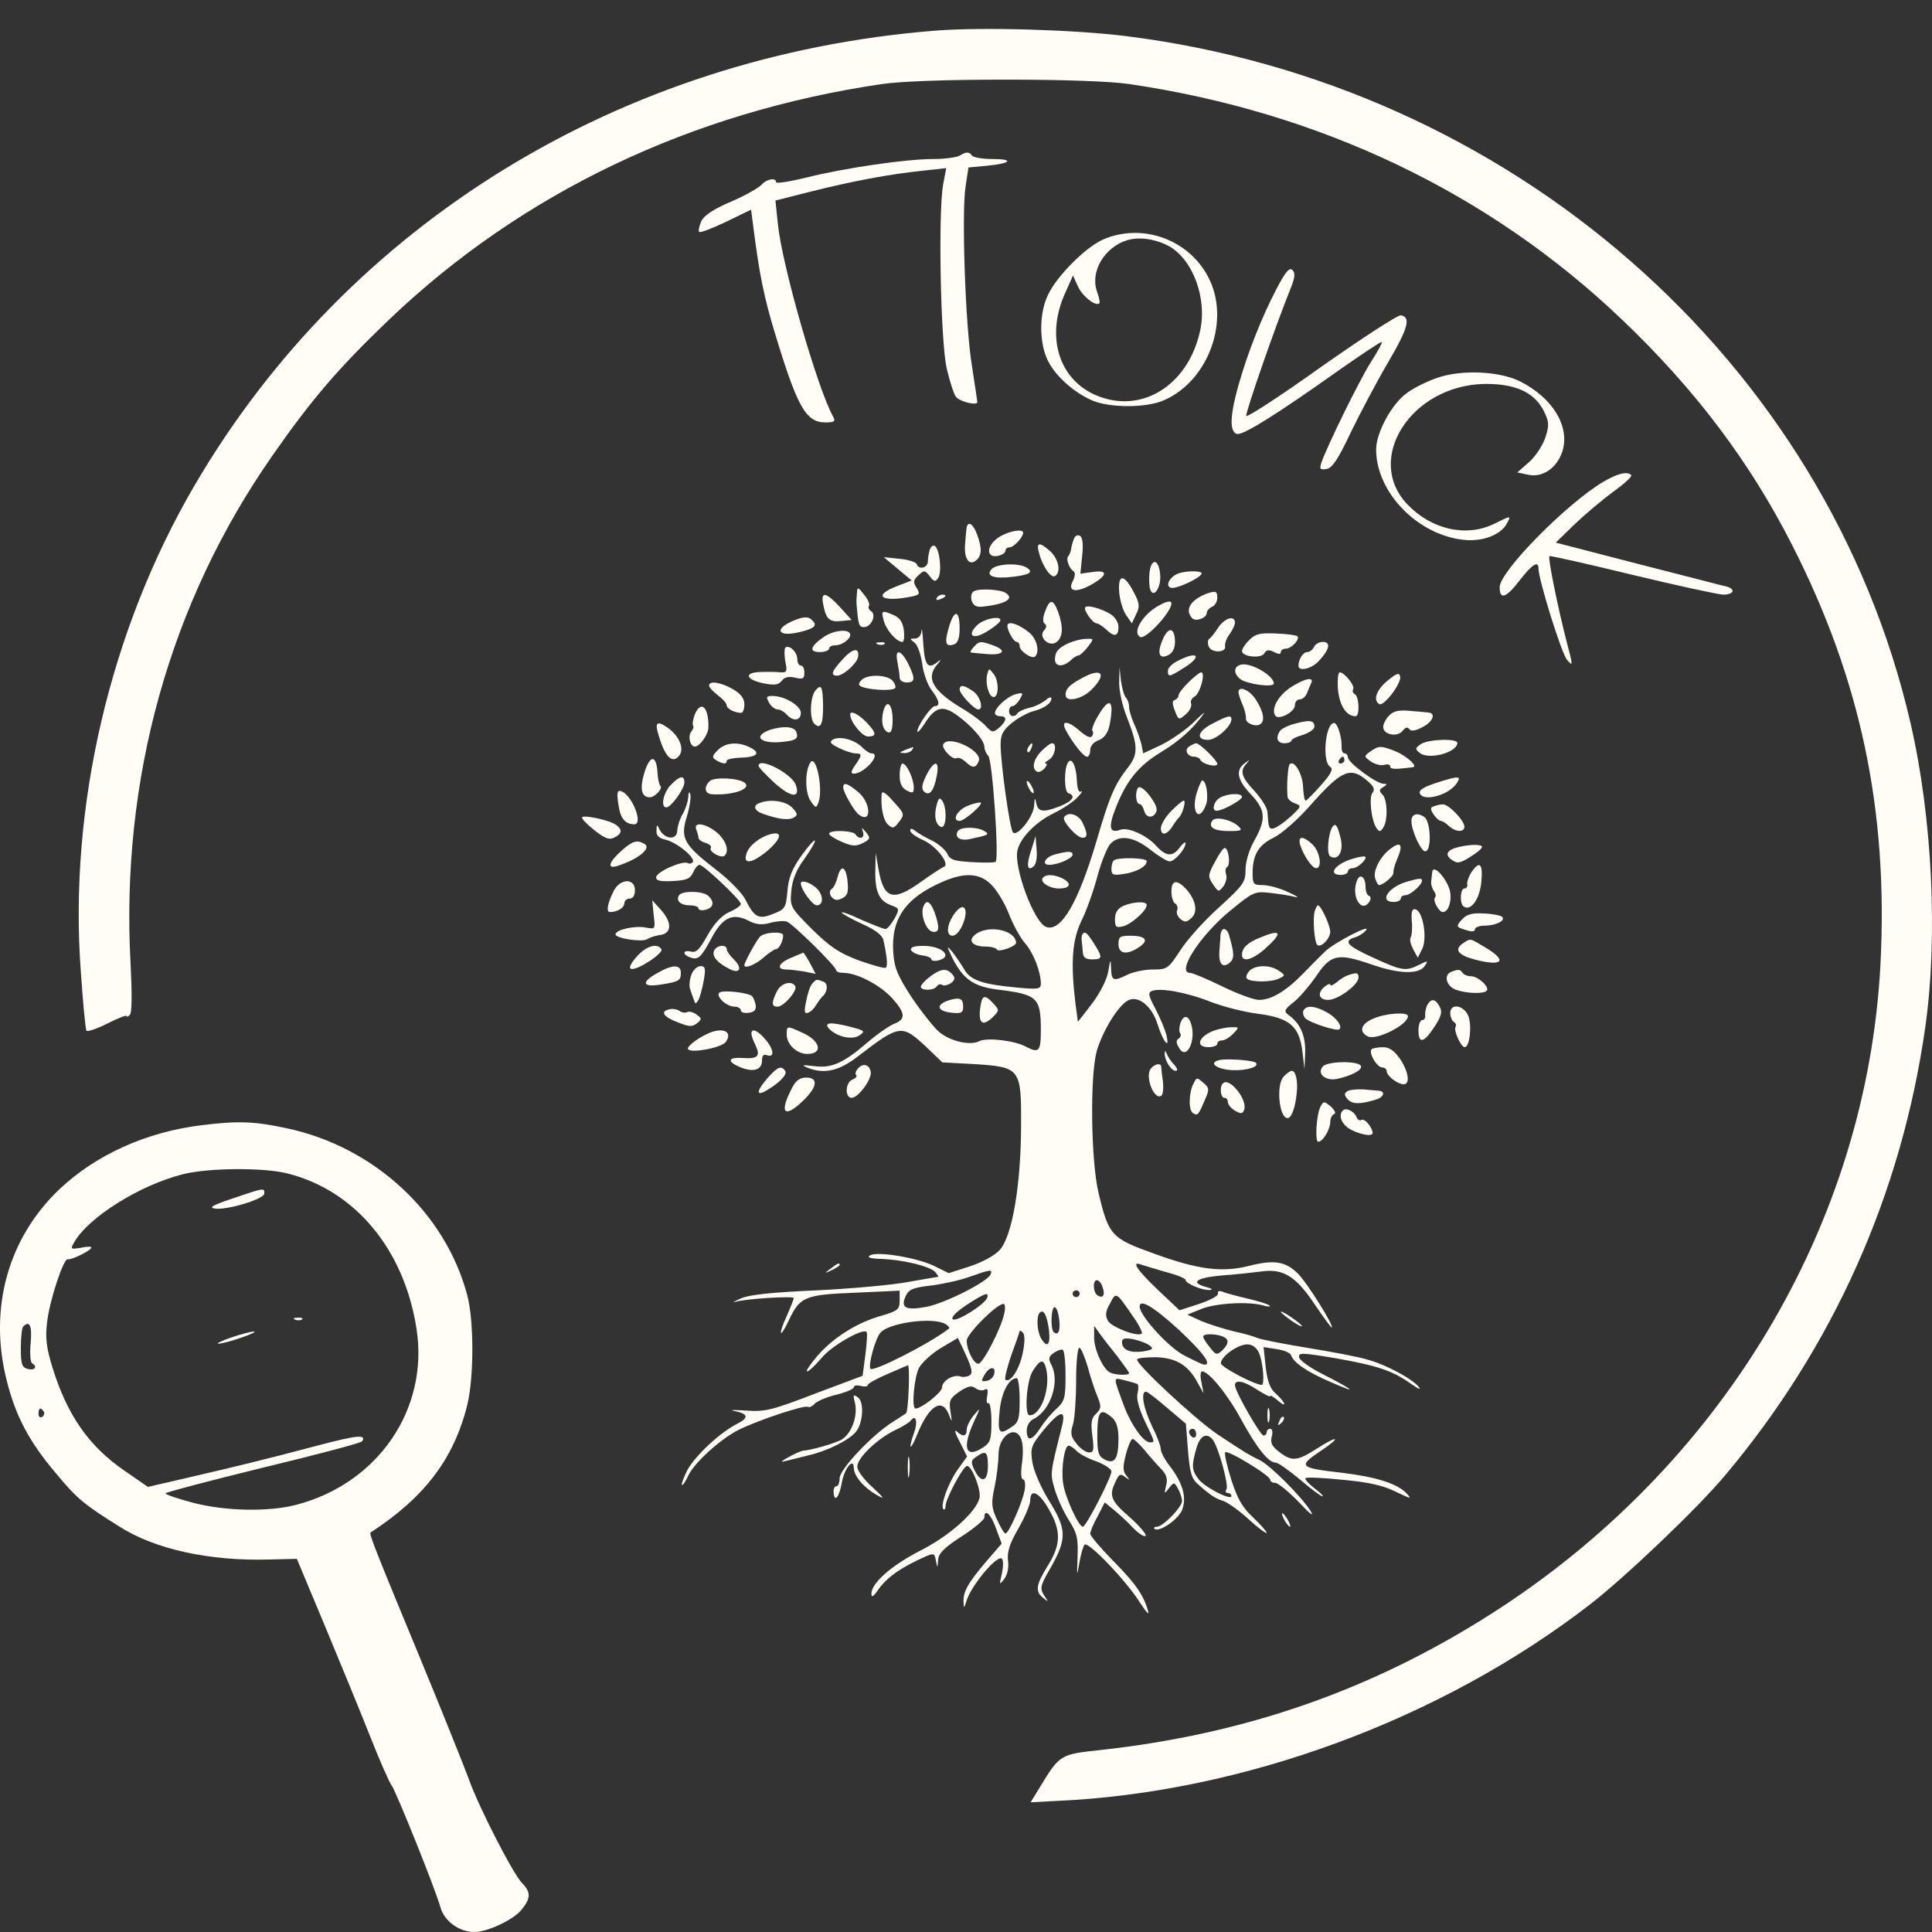 <?xml version="1.0" encoding="UTF-8"?> <svg xmlns="http://www.w3.org/2000/svg" width="65" height="65" viewBox="0 0 65 65" fill="none"><rect x="0" y="0" width="65" height="65" fill="#333333" stroke="none"/> <path d="M31.468 1.031C20.888 1.872 11.697 7.519 6.543 16.336C3.705 21.188 2.304 27.164 2.72 32.697C2.791 33.743 2.874 34.629 2.91 34.675C2.934 34.72 3.254 34.618 3.61 34.436C3.967 34.254 4.263 34.14 4.263 34.186C4.263 34.22 4.311 34.209 4.37 34.14C4.442 34.084 4.442 33.391 4.394 32.447C4.05 26.233 5.712 20.267 9.168 15.325C10.498 13.416 11.4 12.371 13.098 10.746C17.563 6.485 23.251 3.77 29.675 2.827C30.316 2.736 31.836 2.679 33.831 2.679C35.826 2.679 37.346 2.736 37.987 2.827C44.411 3.77 50.099 6.485 54.563 10.746C57.033 13.098 58.874 15.541 60.299 18.347C62.602 22.869 63.529 27.278 63.267 32.425C62.816 41.208 57.912 49.377 50.134 54.319C46.133 56.864 41.893 58.342 37.037 58.876C35.671 59.023 35.659 59.023 34.994 60.114L34.674 60.637L35.529 60.591C41.798 60.319 48.484 57.853 53.495 53.979C54.682 53.058 57.081 50.775 58.019 49.661C61.676 45.321 63.98 40.162 64.775 34.55C65.203 31.527 65.013 27.505 64.277 24.324C61.462 12.132 50.835 2.827 37.868 1.213C36.111 0.997 33.047 0.906 31.468 1.031Z" fill="#FFFDF5"></path> <path d="M32.286 5.236C32.192 5.293 31.8 5.35 31.408 5.35C30.482 5.35 28.463 5.645 27.169 5.963C26.587 6.111 26.112 6.179 26.112 6.133C26.112 5.963 25.791 6.02 25.625 6.213C25.53 6.315 25.079 6.577 24.604 6.781C24.01 7.031 23.689 7.247 23.595 7.44C23.523 7.611 23.488 7.77 23.523 7.804C23.559 7.838 23.974 7.679 24.426 7.463L25.269 7.054L25.34 7.599C25.542 9.19 25.696 9.963 26.052 11.144C26.824 13.701 27.109 14.212 27.774 14.212C28.083 14.212 28.119 14.178 28.024 14.007C27.501 13.064 26.314 8.94 26.171 7.542L26.088 6.747L27.252 6.452C28.653 6.099 29.912 5.861 31.016 5.747L31.835 5.656L31.729 6.213C31.562 7.202 31.645 11.44 31.847 12.383C31.954 12.837 32.097 13.28 32.168 13.36C32.31 13.519 32.88 13.655 32.88 13.53C32.88 13.485 32.797 12.951 32.702 12.326C32.477 10.974 32.346 7.133 32.488 6.258L32.583 5.634L33.201 5.577C34.02 5.497 34.139 5.35 33.379 5.35C33.047 5.35 32.738 5.293 32.702 5.236C32.607 5.1 32.512 5.1 32.286 5.236Z" fill="#FFFDF5"></path> <path d="M37.096 8.065C36.502 8.338 35.552 9.292 35.255 9.928C34.959 10.542 34.959 11.508 35.243 12.11C35.493 12.644 36.146 13.223 36.775 13.485C37.369 13.723 38.521 13.723 39.115 13.485C40.587 12.882 41.371 10.917 40.718 9.462C40.1 8.088 38.462 7.463 37.096 8.065ZM39.328 8.281C40.136 8.735 40.623 10.042 40.373 11.144C40.005 12.814 38.64 13.803 37.215 13.416C35.695 13.007 35.101 11.417 35.861 9.803L36.099 9.269L36.265 9.633C36.407 9.962 36.87 10.326 36.989 10.201C37.013 10.178 36.977 9.996 36.906 9.803C36.669 9.133 37.167 8.304 37.939 8.076C38.355 7.963 38.877 8.042 39.328 8.281Z" fill="#FFFDF5"></path> <path d="M42.938 9.735C42.439 10.7 41.988 11.836 41.667 12.961C41.382 13.973 41.359 14.507 41.608 14.598C41.798 14.666 42.926 13.961 45.087 12.427C45.835 11.905 46.465 11.484 46.488 11.507C46.512 11.53 46.334 11.859 46.096 12.223C45.705 12.859 44.648 15.007 44.458 15.563C44.386 15.779 44.41 15.813 44.624 15.779C44.814 15.756 45.016 15.461 45.443 14.552C45.764 13.893 46.322 12.836 46.702 12.189C47.379 11.041 47.474 10.666 47.13 10.609C47.035 10.587 45.835 11.371 44.458 12.336C43.092 13.314 41.952 14.052 41.928 13.995C41.893 13.893 42.938 10.893 43.401 9.757C43.567 9.348 43.591 9.189 43.484 9.087C43.377 8.985 43.247 9.144 42.938 9.735Z" fill="#FFFDF5"></path> <path d="M48.353 12.712C48.02 12.826 47.557 13.053 47.331 13.224C46.821 13.587 46.298 14.564 46.298 15.121C46.298 16.576 47.711 18.018 49.279 18.166C49.884 18.223 50.49 17.996 50.692 17.621C50.846 17.337 50.846 17.337 50.276 17.621C49.326 18.087 48.151 17.814 47.343 16.962C45.895 15.428 47.486 12.962 49.944 12.917C50.965 12.905 51.606 13.19 51.927 13.803C52.117 14.178 52.129 14.292 51.998 14.701C51.915 14.962 51.677 15.337 51.452 15.541L51.048 15.894L51.416 15.973C51.891 16.076 52.366 15.757 52.556 15.212C52.841 14.371 52.247 13.383 51.131 12.826C50.431 12.485 49.172 12.428 48.353 12.712Z" fill="#FFFDF5"></path> <path d="M53.957 16.2C52.734 16.916 50.454 19.222 50.454 19.756C50.454 20.188 50.668 20.12 51.107 19.552C51.535 18.995 51.76 18.847 51.76 19.12C51.76 19.495 52.532 21.983 52.722 22.199C52.924 22.438 52.924 22.403 52.71 21.597C52.413 20.449 52.069 18.756 52.128 18.711C52.152 18.688 53.411 18.972 54.907 19.336C56.415 19.699 57.781 19.995 57.971 20.006C58.327 20.006 58.41 19.824 58.089 19.733C57.971 19.711 56.629 19.358 55.109 18.972L52.342 18.256L52.971 17.643C53.316 17.313 53.91 16.813 54.278 16.541C54.646 16.279 54.919 16.029 54.883 15.984C54.741 15.848 54.432 15.927 53.957 16.2Z" fill="#FFFDF5"></path> <path d="M32.513 17.813C32.501 17.927 32.477 18.166 32.465 18.359C32.441 18.802 32.608 19.04 32.833 18.859C33.035 18.7 33.047 18.45 32.869 17.972C32.726 17.586 32.536 17.506 32.513 17.813Z" fill="#FFFDF5"></path> <path d="M33.7 18.018C33.356 18.2 33.178 18.518 33.332 18.666C33.451 18.779 33.831 18.666 33.831 18.518C33.831 18.461 33.89 18.416 33.961 18.416C34.104 18.416 34.413 18.086 34.424 17.927C34.424 17.791 34.032 17.848 33.7 18.018Z" fill="#FFFDF5"></path> <path d="M36.134 18.12C36.099 18.211 36.051 18.358 36.039 18.461C36.027 18.552 35.98 18.665 35.944 18.711C35.849 18.79 35.968 19.131 36.122 19.222C36.182 19.267 36.17 19.392 36.099 19.54C35.897 19.904 36.194 19.961 36.728 19.665C37.274 19.347 37.286 19.165 36.752 19.245L36.348 19.302L36.407 18.711C36.455 18.313 36.419 18.075 36.336 18.029C36.265 17.984 36.17 18.018 36.134 18.12Z" fill="#FFFDF5"></path> <path d="M31.289 18.472C31.253 18.574 31.218 18.756 31.218 18.881C31.218 19.108 30.909 19.188 30.838 18.972C30.814 18.915 30.553 18.824 30.268 18.802L29.733 18.745L30.208 19.142L30.672 19.529L30.173 19.722C29.318 20.051 29.674 20.279 30.707 20.063C30.945 20.006 30.956 19.972 30.838 19.779C30.719 19.597 30.719 19.517 30.897 19.358C31.087 19.177 31.111 19.177 31.277 19.381C31.42 19.574 31.467 19.586 31.562 19.449C31.693 19.256 31.621 18.529 31.467 18.381C31.408 18.324 31.336 18.37 31.289 18.472Z" fill="#FFFDF5"></path> <path d="M34.959 18.608C35.065 19.04 35.362 19.46 35.493 19.381C35.707 19.256 35.612 18.801 35.339 18.551C34.97 18.222 34.852 18.233 34.959 18.608Z" fill="#FFFDF5"></path> <path d="M38.675 19.256C38.651 19.472 38.663 19.734 38.699 19.836C38.817 20.154 39.079 19.745 39.031 19.313C38.984 18.802 38.734 18.768 38.675 19.256Z" fill="#FFFDF5"></path> <path d="M33.355 19.155C33.153 19.382 33.45 19.485 34.08 19.405C34.65 19.337 34.78 19.246 34.543 19.098C34.27 18.928 33.522 18.962 33.355 19.155Z" fill="#FFFDF5"></path> <path d="M39.649 19.291C39.316 19.416 39.174 19.779 39.447 19.779C39.661 19.779 40.338 19.461 40.421 19.314C40.504 19.2 39.946 19.189 39.649 19.291Z" fill="#FFFDF5"></path> <path d="M37.654 19.927C37.677 20.2 37.784 20.552 37.891 20.7L38.081 20.972L38.224 20.665C38.354 20.415 38.342 20.302 38.152 19.938C37.82 19.302 37.606 19.291 37.654 19.927Z" fill="#FFFDF5"></path> <path d="M28.831 19.95C28.819 20.075 28.808 20.256 28.819 20.347C28.879 21.04 28.902 21.108 29.081 21.097C29.318 21.086 29.496 20.677 29.306 20.563C29.235 20.518 29.199 20.438 29.235 20.381C29.271 20.325 29.199 20.154 29.069 20.006C28.867 19.745 28.843 19.734 28.831 19.95Z" fill="#FFFDF5"></path> <path d="M32.762 19.893C32.679 19.938 32.655 20.075 32.691 20.211C32.762 20.393 32.857 20.438 33.118 20.404C33.866 20.313 34.139 20.131 33.819 19.938C33.605 19.825 32.94 19.791 32.762 19.893Z" fill="#FFFDF5"></path> <path d="M40.598 19.972C40.159 20.142 39.921 20.404 40.016 20.654C40.088 20.824 40.183 20.881 40.349 20.836C40.491 20.802 40.598 20.711 40.598 20.631C40.598 20.552 40.681 20.461 40.776 20.415C40.871 20.381 40.954 20.245 40.954 20.12C40.954 19.881 40.907 19.87 40.598 19.972Z" fill="#FFFDF5"></path> <path d="M27.703 20.369C27.798 20.846 27.917 20.937 28.321 20.892L28.653 20.858L28.261 20.426C27.774 19.903 27.596 19.881 27.703 20.369Z" fill="#FFFDF5"></path> <path d="M31.514 20.12C31.479 20.188 31.526 20.199 31.621 20.165C31.835 20.086 31.87 20.006 31.704 20.006C31.633 20.006 31.55 20.052 31.514 20.12Z" fill="#FFFDF5"></path> <path d="M35.16 20.575C35.077 20.791 35.077 20.939 35.148 20.984C35.219 21.029 35.219 21.109 35.124 21.211C34.922 21.438 35.303 21.791 35.552 21.598C35.766 21.427 35.778 21.086 35.599 20.586C35.433 20.143 35.314 20.143 35.16 20.575Z" fill="#FFFDF5"></path> <path d="M38.996 20.37C38.461 20.654 38.081 21.267 38.355 21.427C38.533 21.54 39.411 20.597 39.411 20.302C39.411 20.2 39.257 20.222 38.996 20.37Z" fill="#FFFDF5"></path> <path d="M36.514 20.427C36.431 20.506 36.763 20.972 36.894 20.972C36.953 20.972 37.084 21.063 37.202 21.165C37.487 21.449 37.63 21.415 37.63 21.097C37.63 20.938 37.511 20.756 37.369 20.665C37.048 20.472 36.597 20.347 36.514 20.427Z" fill="#FFFDF5"></path> <path d="M29.733 20.881C29.816 21.199 30.161 21.597 30.362 21.597C30.41 21.597 30.434 21.426 30.41 21.21C30.374 20.938 30.279 20.79 30.077 20.699C29.662 20.517 29.638 20.54 29.733 20.881Z" fill="#FFFDF5"></path> <path d="M31.93 21.086C31.764 21.643 31.811 21.779 32.108 21.677C32.227 21.631 32.286 21.45 32.286 21.154C32.286 20.518 32.108 20.484 31.93 21.086Z" fill="#FFFDF5"></path> <path d="M26.753 20.858C26.005 21.154 26.148 21.46 26.943 21.256C27.442 21.131 27.525 21.029 27.276 20.824C27.169 20.745 27.015 20.756 26.753 20.858Z" fill="#FFFDF5"></path> <path d="M32.88 21.029C32.536 21.358 32.702 21.529 33.13 21.29C33.332 21.177 33.545 21.018 33.617 20.938C33.83 20.688 33.142 20.779 32.88 21.029Z" fill="#FFFDF5"></path> <path d="M40.99 21.108C40.871 21.29 40.741 21.46 40.681 21.494C40.634 21.528 40.622 21.642 40.669 21.756C40.764 21.983 41.275 21.96 41.216 21.733C41.204 21.653 41.263 21.471 41.37 21.335C41.465 21.199 41.548 21.028 41.548 20.949C41.548 20.688 41.204 20.79 40.99 21.108Z" fill="#FFFDF5"></path> <path d="M33.914 20.995C33.819 21.075 34.08 21.597 34.211 21.597C34.258 21.597 34.306 21.665 34.306 21.745C34.306 21.904 34.721 22.188 34.828 22.086C34.983 21.927 34.888 21.506 34.638 21.29C34.33 21.04 34.009 20.904 33.914 20.995Z" fill="#FFFDF5"></path> <path d="M31.004 21.222C30.992 21.381 30.897 21.483 30.779 21.483C30.601 21.483 30.601 21.495 30.767 21.62C30.874 21.699 30.98 22.017 31.028 22.335C31.064 22.642 31.206 23.04 31.337 23.21C31.598 23.551 31.645 23.756 31.456 23.756C31.325 23.756 30.862 24.426 30.862 24.608C30.862 24.665 30.969 24.562 31.099 24.358C31.456 23.79 31.705 23.71 32.18 24.051C32.678 24.403 33.106 24.892 33.118 25.119C33.118 25.221 33.177 25.358 33.248 25.426C33.391 25.562 33.617 28.891 33.498 28.994C33.45 29.028 33.094 29.028 32.702 29.005C32.097 28.971 31.954 28.925 31.871 28.721C31.8 28.585 31.574 28.392 31.372 28.289C31.159 28.187 30.897 28.039 30.802 27.96C30.684 27.869 30.624 27.858 30.624 27.948C30.624 28.017 30.826 28.164 31.064 28.267C31.515 28.471 31.978 29.085 31.752 29.164C31.681 29.198 31.337 29.414 30.992 29.664C30.042 30.346 29.734 30.255 29.556 29.244L29.461 28.698L29.449 29.3C29.437 30.005 29.579 30.312 29.983 30.459C30.268 30.562 30.268 30.584 30.09 30.914C29.983 31.096 29.852 31.255 29.793 31.255C29.722 31.255 29.354 31.107 28.962 30.937C28.582 30.755 28.285 30.652 28.321 30.709C28.356 30.755 28.677 30.937 29.033 31.096C29.461 31.289 29.686 31.471 29.722 31.63C29.852 32.232 29.876 32.516 29.793 32.561C29.746 32.584 29.342 32.471 28.891 32.311C28.226 32.061 27.929 31.857 27.323 31.266C26.587 30.527 26.575 30.505 26.623 29.971C26.658 29.596 26.789 29.266 27.05 28.914C27.252 28.63 27.418 28.357 27.418 28.289C27.418 28.221 27.216 28.437 26.979 28.766C26.646 29.232 26.528 29.528 26.492 29.982C26.445 30.539 26.409 30.596 26.017 30.743C25.53 30.948 25.376 30.868 25.079 30.266C24.972 30.05 24.521 29.584 24.07 29.244C23.001 28.414 22.882 28.198 23.108 27.471C23.203 27.164 23.25 26.835 23.227 26.733C23.191 26.608 23.167 26.642 23.155 26.823C23.143 26.983 23.06 27.233 22.965 27.392C22.87 27.551 22.799 27.789 22.787 27.926C22.787 28.301 22.324 28.244 22.158 27.846C22.11 27.733 22.087 27.755 22.087 27.926C22.075 28.119 22.158 28.198 22.407 28.255C22.775 28.346 23.405 28.857 23.31 29.005C23.274 29.05 23.203 29.073 23.143 29.039C22.977 28.937 22.075 29.334 22.075 29.516C22.075 29.63 22.205 29.664 22.645 29.641C23.096 29.619 23.227 29.562 23.322 29.346C23.381 29.21 23.476 29.096 23.535 29.096C23.666 29.096 24.925 30.278 24.925 30.414C24.925 30.471 24.746 30.596 24.533 30.687C24.283 30.8 24.034 31.062 23.808 31.459C23.547 31.936 23.428 32.061 23.25 32.016C22.977 31.948 22.942 32.107 23.215 32.209C23.488 32.311 23.583 32.221 23.927 31.584C24.295 30.88 24.628 30.709 25.15 30.959C25.423 31.107 25.625 31.13 25.91 31.05C26.112 30.993 26.373 30.971 26.468 31.005C26.67 31.073 28.131 32.516 28.131 32.641C28.131 32.698 28.249 32.732 28.404 32.732C28.843 32.743 29.591 33.13 30.007 33.573C30.458 34.072 30.482 34.288 30.102 34.436C29.947 34.493 29.544 34.766 29.211 35.05C28.368 35.777 27.976 35.947 27.383 35.868C27.026 35.822 26.955 35.834 27.121 35.902C27.691 36.152 28.214 36.05 28.867 35.538C30.256 34.47 30.339 34.459 31.135 35.197L31.705 35.743L32.773 35.8C34.341 35.902 34.365 35.936 34.353 37.936C34.341 39.901 34.056 41.571 33.64 42.049C33.462 42.242 33.07 42.458 32.631 42.605L31.919 42.833L31.456 42.605C30.897 42.321 29.544 42.094 29.282 42.23C29.152 42.299 29.259 42.344 29.639 42.355C30.375 42.378 31.301 42.605 31.467 42.798C31.539 42.889 31.586 42.958 31.562 42.958C31.539 42.958 31.087 43.037 30.565 43.128C30.042 43.23 28.653 43.355 27.477 43.412C25.934 43.48 25.209 43.56 24.925 43.685C24.699 43.787 24.616 43.833 24.746 43.798C25.067 43.696 26.706 43.594 26.706 43.673C26.706 43.708 26.599 43.98 26.468 44.276C26.171 44.923 26.231 45.071 26.528 44.446C26.908 43.628 27.062 43.56 28.76 43.492L30.268 43.423V43.753C30.268 44.048 30.209 44.105 29.662 44.264C28.843 44.492 28.047 44.991 27.501 45.616C27.252 45.912 27.098 46.139 27.157 46.139C27.216 46.139 27.43 45.934 27.644 45.684C27.976 45.276 29.021 44.685 29.152 44.81C29.188 44.832 29.164 45.185 29.116 45.571L29.021 46.287L27.418 46.889C25.97 47.446 25.744 47.502 25.103 47.457C24.711 47.434 24.521 47.434 24.687 47.468C25.174 47.559 25.209 47.696 24.806 47.9C24.236 48.184 23.393 48.968 23.12 49.468C23.001 49.707 22.918 49.934 22.942 49.957C22.965 49.991 23.06 49.854 23.143 49.673C23.322 49.241 24.26 48.389 24.877 48.093C25.554 47.764 27.062 47.264 27.181 47.332C27.228 47.366 27.335 47.309 27.406 47.23C27.489 47.139 27.81 47.002 28.142 46.923C28.463 46.843 28.724 46.73 28.724 46.673C28.724 46.616 28.831 46.593 28.962 46.628C29.093 46.662 29.199 46.65 29.199 46.593C29.199 46.548 29.484 46.389 29.829 46.241C30.161 46.093 30.494 45.957 30.541 45.934C30.624 45.889 30.565 47.491 30.482 47.548C30.458 47.571 30.256 47.696 30.03 47.843C29.33 48.286 28.249 49.434 28.249 49.729C28.249 49.877 28.202 50.002 28.142 50.002C28.071 50.002 28.036 50.104 28.047 50.218C28.071 50.57 28.238 50.366 28.321 49.889C28.404 49.4 28.724 49.014 28.724 49.389C28.736 49.661 29.045 50.036 29.496 50.297C29.781 50.457 29.757 50.411 29.354 50.036C29.069 49.786 28.843 49.479 28.843 49.343C28.843 49.048 29.508 48.411 30.114 48.116C30.363 48.002 30.601 47.855 30.648 47.786C30.814 47.571 30.886 47.843 30.755 48.196C30.541 48.798 30.624 48.843 30.862 48.252C31.254 47.287 31.693 47.014 31.919 47.582C32.037 47.877 32.037 47.877 31.978 47.491C31.919 47.127 31.954 47.048 32.275 46.821C32.572 46.628 32.69 46.605 32.821 46.707C32.916 46.775 33.047 46.798 33.13 46.752C33.225 46.696 33.248 46.764 33.213 46.968C33.177 47.139 33.201 47.241 33.248 47.207C33.308 47.173 33.355 47.457 33.355 47.832C33.355 48.411 33.32 48.536 33.094 48.684C32.489 49.093 32.358 48.73 32.762 47.843C32.999 47.332 32.999 47.332 32.762 47.616C32.631 47.775 32.524 47.991 32.524 48.093C32.524 48.332 32.394 48.355 32.18 48.15C32.097 48.082 32.144 48.241 32.287 48.502L32.536 49.002L32.227 49.434C31.907 49.877 31.622 50.661 31.741 50.775C31.776 50.809 31.812 50.763 31.812 50.672C31.812 50.434 32.405 49.32 32.536 49.32C32.702 49.32 33.023 50.15 32.952 50.411C32.821 50.888 31.954 51.661 30.98 52.161C29.995 52.661 29.318 53.263 29.318 53.615C29.318 53.752 29.378 53.729 29.532 53.502C29.793 53.127 30.173 52.831 30.826 52.513C31.444 52.218 31.432 52.218 31.491 52.525C31.539 52.763 31.539 52.763 31.562 52.49C31.574 52.263 31.752 52.081 32.346 51.695C32.773 51.422 33.118 51.127 33.118 51.059C33.118 50.729 33.343 50.945 33.51 51.422L33.7 51.934L33.189 52.525C32.56 53.263 32.405 53.547 32.417 53.888C32.429 54.127 32.429 54.127 32.524 53.842C32.678 53.343 33.522 52.331 33.7 52.434C33.759 52.479 33.759 52.684 33.712 52.922C33.617 53.32 33.617 53.343 33.783 53.127C33.89 52.99 33.949 52.74 33.913 52.502C33.878 52.206 33.973 51.922 34.27 51.411C34.483 51.036 34.661 50.616 34.661 50.479C34.661 50.059 34.97 50.207 35.291 50.786C35.706 51.502 35.695 51.968 35.255 52.672C34.852 53.32 34.816 53.547 35.101 53.763C35.279 53.911 35.279 53.899 35.125 53.672C34.982 53.433 34.994 53.354 35.338 52.763C35.908 51.752 35.897 51.456 35.267 50.445C35.018 50.036 34.78 49.491 34.733 49.195C34.661 48.707 34.685 48.639 35.136 48.082C35.671 47.446 35.873 47.411 35.73 47.98C35.327 49.582 35.327 49.559 35.481 50.093C35.564 50.388 35.778 50.854 35.956 51.138C36.241 51.581 36.276 51.752 36.253 52.388C36.229 53.047 36.229 53.07 36.312 52.593C36.36 52.297 36.443 52.013 36.49 51.968C36.621 51.854 37.903 53.195 38.355 53.922C38.556 54.229 38.675 54.365 38.628 54.206C38.473 53.661 38.212 53.286 37.452 52.513C37.025 52.081 36.68 51.672 36.68 51.604C36.68 51.525 36.787 51.263 36.93 51.013L37.167 50.547L37.488 50.809C37.666 50.956 37.951 51.218 38.129 51.411C38.307 51.593 38.497 51.718 38.544 51.672C38.58 51.627 38.343 51.343 38.01 51.047C37.369 50.491 37.298 50.32 37.535 49.843C37.642 49.593 37.701 49.57 37.856 49.695C38.022 49.809 38.022 49.809 37.891 49.639C37.773 49.491 37.773 49.343 37.88 48.934C37.951 48.65 38.058 48.411 38.105 48.411C38.153 48.411 38.331 48.582 38.497 48.775C38.663 48.98 38.913 49.264 39.055 49.411C39.245 49.604 39.293 49.752 39.233 49.979C39.162 50.263 39.174 50.275 39.328 50.07C39.494 49.854 39.506 49.854 39.637 50.093C39.708 50.218 39.767 50.411 39.767 50.502C39.767 50.706 39.126 51.365 38.925 51.365C38.841 51.365 38.806 51.4 38.841 51.434C38.984 51.57 39.625 51.138 39.767 50.809C39.934 50.4 39.803 49.9 39.352 49.32C39.186 49.105 39.055 48.855 39.055 48.764C39.055 48.661 38.925 48.309 38.758 47.98C38.473 47.389 38.366 46.821 38.556 46.821C38.604 46.821 38.925 47.071 39.269 47.366L39.898 47.9L39.969 48.809C40.029 49.536 40.088 49.752 40.314 49.945C40.753 50.332 40.907 50.422 41.169 50.502C41.299 50.547 41.691 50.82 42.012 51.116C42.344 51.422 42.617 51.615 42.617 51.57C42.617 51.525 42.404 51.286 42.154 51.047C41.798 50.718 41.632 50.422 41.43 49.798C41.288 49.354 41.193 48.934 41.216 48.866C41.252 48.741 42.736 49.639 42.736 49.786C42.736 49.843 42.807 49.889 42.902 49.889C42.997 49.889 43.354 50.184 43.698 50.536C44.078 50.945 44.232 51.059 44.09 50.831C43.781 50.343 42.724 49.286 42.368 49.116C42 48.945 41.762 48.786 40.955 48.252C40.159 47.707 38.153 45.832 38.26 45.73C38.295 45.684 38.592 45.662 38.901 45.662C39.554 45.684 39.969 45.923 40.278 46.491L40.492 46.877L40.421 46.503C40.373 46.309 40.385 46.139 40.444 46.139C40.67 46.139 41.311 46.923 41.774 47.786C42.285 48.718 42.677 49.207 42.914 49.207C42.997 49.207 43.365 49.468 43.734 49.775C44.102 50.093 44.446 50.343 44.493 50.343C44.541 50.343 44.422 50.218 44.22 50.07C44.03 49.922 43.888 49.764 43.924 49.729C43.959 49.695 44.529 49.718 45.17 49.786C46.037 49.866 46.512 49.968 46.952 50.184C47.474 50.434 47.51 50.445 47.32 50.241C47.011 49.911 46.275 49.684 45.135 49.548C43.722 49.389 43.662 49.332 44.41 48.832C45.158 48.332 45.04 48.264 44.28 48.752C43.639 49.161 43.461 49.173 43.045 48.855C42.795 48.661 42.736 48.548 42.784 48.343C42.831 48.184 42.807 48.071 42.736 48.071C42.677 48.071 42.617 48.116 42.617 48.184C42.617 48.241 42.57 48.298 42.511 48.298C42.404 48.298 41.549 46.809 41.549 46.605C41.549 46.4 41.846 46.457 42.309 46.764C42.546 46.912 42.736 47.014 42.736 46.968C42.736 46.934 42.843 46.991 42.974 47.105C43.306 47.4 43.27 47.207 42.938 46.9C42.724 46.718 42.641 46.48 42.582 45.98L42.511 45.321L42.95 45.389C43.187 45.423 43.413 45.514 43.437 45.594C43.52 45.844 43.983 46.162 44.755 46.491C45.705 46.912 45.586 46.787 44.541 46.253C44.102 46.037 43.734 45.775 43.71 45.673C43.674 45.503 43.781 45.503 44.933 45.696C46.346 45.946 46.856 46.116 47.474 46.559C47.712 46.73 47.83 46.775 47.735 46.662C47.498 46.378 46.631 45.912 46.002 45.741C45.717 45.65 44.802 45.48 43.971 45.344C43.14 45.207 42.38 45.06 42.273 45.003C42.166 44.957 41.822 44.855 41.489 44.787C41.169 44.707 40.694 44.56 40.421 44.446L39.946 44.23L40.421 44.037C40.896 43.844 42.012 43.776 42.511 43.923C42.665 43.969 42.76 43.969 42.712 43.923C42.665 43.878 42.344 43.776 42 43.696C41.656 43.617 41.276 43.514 41.157 43.469C41.026 43.412 40.955 43.435 40.979 43.514C41.002 43.594 40.718 43.742 40.349 43.867L39.684 44.083L38.948 43.389C38.236 42.708 38.046 42.412 38.402 42.549C38.509 42.583 38.877 42.696 39.233 42.798C39.589 42.889 39.886 43.014 39.886 43.06C39.886 43.185 40.444 43.412 40.694 43.401C40.812 43.389 40.789 43.355 40.611 43.31C40.017 43.151 40.231 42.992 41.097 42.912C41.572 42.878 42.19 42.81 42.451 42.776C43.175 42.674 43.603 42.946 44.22 43.867C44.517 44.31 44.779 44.662 44.802 44.662C44.921 44.662 43.959 43.128 43.662 42.844C43.247 42.435 42.867 42.378 42.047 42.583C41.121 42.821 40.314 42.719 38.818 42.174C37.393 41.662 37.298 41.571 36.953 40.106C36.704 39.038 36.668 36.231 36.894 35.379C37.084 34.709 37.618 33.822 37.963 33.652C38.307 33.482 38.77 33.868 38.948 34.47C39.126 35.038 39.364 35.345 39.245 34.834C39.198 34.641 39.031 34.243 38.877 33.947C38.628 33.482 38.616 33.391 38.77 33.334C39.067 33.232 39.946 33.391 40.741 33.709C41.157 33.868 41.857 34.05 42.321 34.107C43.377 34.243 43.71 34.516 43.817 35.368L43.888 35.97L43.912 35.402C43.924 34.834 43.745 34.425 43.342 34.141C43.187 34.027 43.211 33.959 43.532 33.709C43.734 33.55 44.066 33.152 44.28 32.845C44.767 32.107 45.016 32.061 46.108 32.436C47.07 32.777 47.747 32.789 47.937 32.493C48.056 32.311 48.044 32.311 47.747 32.459C47.296 32.686 47.165 32.664 46.203 32.221C45.325 31.823 45.182 31.664 45.574 31.539C45.705 31.505 45.871 31.402 45.954 31.3C46.156 31.062 44.921 31.698 44.6 31.993C44.458 32.13 44.125 32.459 43.864 32.732C43.282 33.334 42.784 33.641 42.356 33.641C42.19 33.641 41.632 33.436 41.121 33.186C40.611 32.936 40.124 32.732 40.041 32.732C39.566 32.732 40.361 31.493 41.359 30.664C42.166 30.005 42.202 29.982 42.724 30.039C43.021 30.073 43.401 30.13 43.567 30.175C43.734 30.221 43.627 30.141 43.342 30.016C43.057 29.88 42.677 29.778 42.487 29.778C42.178 29.778 42.142 29.744 42.142 29.391C42.142 28.766 42.332 28.437 42.843 28.187C43.104 28.062 43.651 27.585 44.042 27.142C45.147 25.892 45.432 25.767 46.025 26.29C46.215 26.449 46.263 26.562 46.18 26.665C46.049 26.812 46.132 27.596 46.31 27.858C46.405 27.994 46.441 27.994 46.536 27.846C46.702 27.608 46.678 26.892 46.512 26.733C46.393 26.619 46.393 26.562 46.536 26.483C46.678 26.392 46.678 26.369 46.548 26.369C46.31 26.369 45.36 25.665 45.349 25.483C45.349 25.415 45.301 25.346 45.242 25.346C45.17 25.346 45.135 25.256 45.135 25.142C45.158 24.846 45.004 24.324 44.885 24.324C44.589 24.324 44.47 25.631 44.755 25.801C44.862 25.869 44.79 26.028 44.446 26.415C44.197 26.698 43.959 26.937 43.924 26.937C43.888 26.937 43.852 26.721 43.84 26.46C43.817 26.028 43.544 25.562 43.389 25.71C43.33 25.767 43.282 26.449 43.318 26.801C43.318 26.88 43.437 26.983 43.567 27.028C43.793 27.108 43.793 27.13 43.425 27.471C43.211 27.664 42.95 27.846 42.855 27.869C42.689 27.903 42.677 27.858 42.641 27.312C42.629 27.164 42.427 26.858 42.202 26.608C41.762 26.142 41.703 25.937 41.941 25.687C42.059 25.551 42.047 25.551 41.881 25.676C41.561 25.903 41.62 26.244 42.083 26.721C42.582 27.255 42.605 27.551 42.202 28.278C42.024 28.585 41.905 28.994 41.905 29.266C41.905 29.675 41.834 29.778 41.026 30.516C40.539 30.948 39.946 31.607 39.72 31.959C39.304 32.595 39.269 32.618 38.782 32.618C38.509 32.618 38.129 32.698 37.939 32.789C37.464 33.027 37.393 33.005 37.381 32.584C37.369 32.243 37.357 32.255 37.286 32.686C37.238 32.959 37.013 33.402 36.74 33.766L36.265 34.379L36.181 33.754C36.015 32.38 36.075 31.618 36.383 30.982C36.55 30.652 36.787 29.982 36.918 29.494C37.048 29.005 37.25 28.505 37.357 28.392C37.654 28.073 38.141 28.142 38.699 28.585C38.972 28.8 39.269 28.982 39.352 28.982C39.518 28.982 39.886 28.562 39.886 28.369C39.886 28.301 39.803 28.369 39.696 28.505C39.459 28.835 39.233 28.823 38.901 28.46C38.592 28.107 37.963 27.823 37.701 27.914C37.333 28.051 37.274 27.846 37.535 27.187C37.891 26.278 38.295 25.767 39.067 25.301C39.696 24.915 40.112 24.54 40.48 24.04C40.575 23.915 40.432 24.029 40.183 24.278C39.922 24.54 39.423 24.881 39.091 25.051L38.461 25.346L38.402 25.04C38.355 24.858 38.248 24.551 38.153 24.347C38.058 24.142 37.986 23.881 37.986 23.779C37.986 23.665 37.939 23.529 37.88 23.472C37.82 23.404 37.749 23.154 37.713 22.904L37.666 22.449L37.654 22.926C37.642 23.21 37.749 23.722 37.927 24.165C38.295 25.108 38.295 25.381 37.939 25.835C37.488 26.415 37.333 26.789 36.882 28.323C36.276 30.369 35.695 31.368 35.196 31.186C34.78 31.027 34.092 29.153 34.234 28.596C34.341 28.164 34.875 27.63 35.481 27.346C35.778 27.198 36.134 26.96 36.265 26.812C36.395 26.676 36.443 26.585 36.371 26.63C36.288 26.676 36.241 26.528 36.229 26.233C36.205 25.756 36.051 25.46 35.932 25.653C35.79 25.869 35.801 26.642 35.944 26.687C36.205 26.767 36.098 26.948 35.671 27.119C35.101 27.346 34.923 27.323 34.863 27.017C34.828 26.823 34.804 26.835 34.792 27.108C34.768 27.483 34.222 28.164 34.08 28.005C33.973 27.892 33.676 25.756 33.664 25.074C33.664 24.71 33.735 24.574 34.056 24.312C34.27 24.142 34.59 23.972 34.768 23.926C35.125 23.835 35.374 23.665 35.374 23.494C35.374 23.438 35.279 23.46 35.172 23.563C35.053 23.654 34.816 23.779 34.626 23.813C34.448 23.858 34.27 23.938 34.234 23.994C34.139 24.153 33.949 24.108 33.949 23.926C33.949 23.835 33.997 23.756 34.068 23.756C34.127 23.756 34.234 23.654 34.317 23.517C34.436 23.301 34.424 23.29 34.163 23.358C33.878 23.438 33.474 23.813 33.474 23.994C33.474 24.051 33.557 24.097 33.652 24.097C33.89 24.097 33.878 24.244 33.617 24.483C33.403 24.653 33.379 24.653 33.165 24.426C33.047 24.29 32.726 24.051 32.465 23.892C31.384 23.256 31.123 22.824 31.539 22.347C31.657 22.21 31.669 22.176 31.574 22.245C31.23 22.54 31.111 22.415 31.064 21.677C31.04 21.29 31.016 21.086 31.004 21.222ZM45.23 25.574C45.23 25.631 45.17 25.687 45.099 25.687C45.04 25.687 45.016 25.631 45.052 25.574C45.087 25.506 45.147 25.46 45.182 25.46C45.206 25.46 45.23 25.506 45.23 25.574ZM33.343 29.755C33.522 29.925 33.795 30.369 33.937 30.732C34.08 31.107 34.329 31.55 34.483 31.732C34.768 32.05 35.018 32.698 35.018 33.095C35.018 33.277 34.923 33.288 34.282 33.232C33.035 33.118 32.643 32.982 32.429 32.595C32.322 32.414 32.132 32.141 32.025 32.005C31.847 31.8 31.847 31.823 32.037 32.221C32.405 32.948 32.75 33.198 33.617 33.3C34.899 33.459 35.018 33.573 35.018 34.652C35.018 35.379 34.958 35.447 34.507 35.209C34.115 35.004 33.213 34.902 32.952 35.027C32.643 35.186 31.99 35.038 31.61 34.731C31.432 34.584 31.016 34.061 30.684 33.573C30.209 32.845 30.09 32.573 30.054 32.061C29.971 30.914 30.458 30.209 31.717 29.664C32.453 29.346 32.952 29.369 33.343 29.755ZM33.332 42.867C33.248 43.117 31.776 43.855 31.159 43.969C30.47 44.094 30.292 44.003 30.47 43.605C30.577 43.378 30.719 43.321 31.301 43.253C31.681 43.208 32.263 43.083 32.584 42.969C33.332 42.708 33.391 42.696 33.332 42.867ZM37.096 43.31C37.191 43.571 37.108 43.696 36.93 43.583C36.775 43.492 36.751 43.071 36.906 43.071C36.965 43.071 37.06 43.173 37.096 43.31ZM36.324 43.526C36.324 43.583 36.276 43.639 36.205 43.639C36.146 43.639 36.087 43.583 36.087 43.526C36.087 43.458 36.146 43.412 36.205 43.412C36.276 43.412 36.324 43.458 36.324 43.526ZM33.213 43.662C33.13 43.889 32.204 44.469 32.061 44.389C31.978 44.332 32.156 44.151 32.489 43.923C33.118 43.514 33.284 43.446 33.213 43.662ZM38.093 44.253C38.307 44.548 38.45 44.832 38.414 44.866C38.283 44.991 37.393 44.651 37.274 44.435C37.179 44.264 37.191 44.117 37.345 43.855C37.547 43.458 37.547 43.458 38.093 44.253ZM33.783 44.207C33.688 44.673 33.094 45.832 32.928 45.878C32.785 45.923 32.524 45.434 32.524 45.105C32.524 44.878 33.522 43.878 33.759 43.867C33.819 43.867 33.83 44.026 33.783 44.207ZM39.649 44.73C40.48 45.503 40.789 45.923 40.516 45.912C40.456 45.912 40.159 45.764 39.827 45.594C39.304 45.321 38.343 44.264 38.343 43.958C38.343 43.685 38.806 43.958 39.649 44.73ZM35.635 44.389C35.683 44.776 35.6 44.957 35.445 44.81C35.338 44.696 35.362 43.98 35.481 43.98C35.54 43.98 35.611 44.162 35.635 44.389ZM35.291 44.742C35.35 45.253 35.231 45.378 35.018 45.014C34.887 44.764 34.863 44.287 34.982 44.162C35.113 44.037 35.22 44.242 35.291 44.742ZM31.812 44.548C31.907 44.605 31.954 44.673 31.93 44.696C31.313 45.185 29.354 46.184 29.282 46.048C29.211 45.912 29.437 45.071 29.615 44.844C29.888 44.503 31.396 44.298 31.812 44.548ZM37.606 45.65C37.808 45.923 37.986 46.162 37.986 46.196C37.986 46.287 37.464 46.264 37.321 46.162C37.084 46.014 36.799 45.366 36.811 44.98V44.605L37.013 44.889C37.12 45.037 37.393 45.389 37.606 45.65ZM34.412 45.503C34.305 46.048 34.008 46.525 33.83 46.423C33.783 46.4 33.878 46.025 34.02 45.605C34.175 45.185 34.305 44.81 34.305 44.776C34.305 44.753 34.353 44.776 34.412 44.832C34.483 44.901 34.483 45.162 34.412 45.503ZM41.121 44.957C41.359 45.048 41.359 45.196 41.121 45.434C40.943 45.594 40.907 45.594 40.706 45.332C40.587 45.185 40.48 45.026 40.48 44.969C40.48 44.866 40.86 44.866 41.121 44.957ZM32.619 46.275C32.536 46.321 32.394 46.343 32.31 46.309C32.073 46.23 31.693 46.457 31.693 46.684C31.693 46.843 31.004 47.389 30.802 47.389C30.66 47.389 30.755 46.332 30.921 46.014C31.028 45.832 31.36 45.525 31.669 45.344L32.227 45.014L32.5 45.594C32.702 46.048 32.738 46.196 32.619 46.275ZM38.687 45.276C38.818 45.378 38.782 45.412 38.45 45.469C38.01 45.525 37.749 45.412 37.749 45.151C37.749 45.026 37.844 45.003 38.141 45.06C38.343 45.105 38.592 45.196 38.687 45.276ZM42.356 45.514C42.487 45.787 42.558 46.593 42.451 46.593C42.214 46.593 41.074 45.991 41.074 45.866C41.074 45.639 41.644 45.23 41.964 45.23C42.13 45.23 42.273 45.332 42.356 45.514ZM35.849 46.298C35.849 47.037 35.813 47.15 35.54 47.4C35.374 47.548 35.136 47.832 35.006 48.036C34.721 48.48 34.543 48.514 34.543 48.127C34.543 47.968 34.638 47.798 34.792 47.73C35.362 47.434 35.671 46.446 35.362 45.9C35.267 45.707 35.279 45.639 35.457 45.514C35.576 45.434 35.706 45.389 35.754 45.412C35.813 45.446 35.849 45.844 35.849 46.298ZM36.597 45.991C36.692 46.355 36.846 46.809 36.93 47.002C37.06 47.321 37.048 47.389 36.882 47.559C36.716 47.707 36.692 47.866 36.751 48.309C36.811 48.764 36.799 48.866 36.645 48.866C36.538 48.866 36.348 48.741 36.229 48.582C36.027 48.343 36.003 48.218 36.098 47.923C36.158 47.73 36.205 47.059 36.205 46.457C36.205 45.844 36.253 45.344 36.312 45.344C36.371 45.344 36.49 45.639 36.597 45.991ZM35.196 46.048C35.35 46.696 35.03 47.616 34.638 47.616C34.46 47.616 34.531 46.468 34.745 46.128C34.994 45.73 35.113 45.707 35.196 46.048ZM33.45 46.218C33.427 46.332 33.32 46.434 33.201 46.457C33.011 46.491 32.999 46.468 33.118 46.264C33.272 45.98 33.51 45.946 33.45 46.218ZM34.305 47.093C34.305 47.73 34.27 47.855 34.044 48.002C33.617 48.298 33.557 48.23 33.629 47.491C33.688 46.855 33.937 46.366 34.21 46.366C34.258 46.366 34.305 46.696 34.305 47.093ZM38.26 46.559C38.307 46.582 38.307 46.73 38.271 46.877C38.224 47.048 38.319 47.389 38.509 47.798C38.865 48.536 38.865 48.525 38.687 48.525C38.473 48.525 38.069 47.957 37.832 47.343C37.44 46.287 37.44 46.343 37.82 46.434C38.01 46.48 38.2 46.537 38.26 46.559ZM37.416 47.696C37.559 47.821 37.63 48.036 37.63 48.4C37.63 49.082 37.499 49.275 37.167 49.105C36.953 48.991 36.918 48.866 36.918 48.309C36.918 47.468 37.013 47.343 37.416 47.696ZM40.242 48.252C40.242 48.343 40.195 48.389 40.124 48.355C40.064 48.321 40.005 48.241 40.005 48.173C40.005 48.116 40.064 48.071 40.124 48.071C40.195 48.071 40.242 48.15 40.242 48.252ZM34.377 48.48C34.424 48.639 34.424 48.991 34.377 49.275C34.341 49.559 34.353 49.775 34.424 49.775C34.483 49.775 34.507 49.945 34.472 50.138C34.4 50.547 33.937 51.593 33.83 51.593C33.783 51.593 33.664 51.388 33.545 51.127C33.355 50.729 33.343 50.57 33.462 50.025C33.533 49.684 33.593 49.195 33.593 48.945C33.593 48.264 34.222 47.889 34.377 48.48ZM40.801 48.434C40.991 48.684 41.347 49.968 41.264 50.104C41.216 50.172 41.24 50.229 41.299 50.229C41.371 50.229 41.43 50.275 41.43 50.332C41.43 50.502 40.504 50.025 40.314 49.752C40.088 49.457 40.088 49.298 40.254 48.718C40.373 48.298 40.599 48.184 40.801 48.434ZM36.205 48.798C36.276 48.889 36.573 49.059 36.87 49.161C37.155 49.264 37.393 49.423 37.393 49.502C37.393 49.707 36.538 51.365 36.431 51.365C36.288 51.365 35.825 50.354 35.766 49.889C35.695 49.389 35.813 48.639 35.956 48.639C36.015 48.639 36.122 48.718 36.205 48.798ZM33.237 49.32C33.237 49.854 33.011 49.922 32.785 49.457C32.655 49.195 32.667 49.127 32.845 49.014C33.165 48.786 33.237 48.832 33.237 49.32Z" fill="#FFFDF5"></path> <path d="M31.064 30.505C30.957 30.766 31.159 31.312 31.373 31.346C31.61 31.391 31.622 31.209 31.444 30.698C31.302 30.323 31.159 30.244 31.064 30.505Z" fill="#FFFDF5"></path> <path d="M32.061 30.811C31.847 31.152 31.835 31.481 32.049 31.481C32.31 31.481 32.631 30.652 32.417 30.527C32.346 30.482 32.191 30.607 32.061 30.811Z" fill="#FFFDF5"></path> <path d="M32.833 31.425C32.536 31.641 32.714 31.846 33.165 31.846C33.343 31.846 33.509 31.891 33.545 31.948C33.604 32.05 34.186 31.834 34.186 31.721C34.163 31.289 33.272 31.107 32.833 31.425Z" fill="#FFFDF5"></path> <path d="M30.648 31.959C30.683 32.039 30.85 32.119 31.016 32.141C31.194 32.164 31.337 32.221 31.337 32.278C31.337 32.323 31.443 32.346 31.574 32.312C32.073 32.187 31.705 31.823 31.063 31.823C30.755 31.823 30.624 31.869 30.648 31.959Z" fill="#FFFDF5"></path> <path d="M31.289 32.857C31.123 32.982 30.98 33.141 30.98 33.197C30.98 33.334 31.42 33.334 31.515 33.186C31.562 33.118 31.645 33.095 31.705 33.141C31.764 33.175 31.895 33.141 32.002 33.072C32.132 32.959 32.144 32.891 32.037 32.777C31.847 32.561 31.657 32.584 31.289 32.857Z" fill="#FFFDF5"></path> <path d="M31.895 33.663C31.467 33.811 31.538 34.027 32.025 34.072C32.334 34.106 32.405 34.072 32.405 33.879C32.405 33.584 32.298 33.538 31.895 33.663Z" fill="#FFFDF5"></path> <path d="M32.975 33.936C32.916 34.436 33.058 34.538 33.391 34.232C33.628 33.993 33.628 33.982 33.414 33.754C33.117 33.436 33.034 33.47 32.975 33.936Z" fill="#FFFDF5"></path> <path d="M27.751 21.404C27.264 21.734 27.193 21.939 27.584 21.939C27.751 21.939 27.893 21.882 27.893 21.825C27.893 21.757 27.988 21.711 28.107 21.711C28.321 21.711 28.606 21.507 28.606 21.359C28.606 21.154 28.095 21.189 27.751 21.404Z" fill="#FFFDF5"></path> <path d="M39.127 21.495C38.913 21.972 38.996 22.2 39.305 22.04C39.447 21.972 39.531 21.813 39.531 21.597C39.531 21.12 39.317 21.063 39.127 21.495Z" fill="#FFFDF5"></path> <path d="M42.035 21.529C41.892 21.665 41.786 21.835 41.786 21.904C41.786 22.097 42.427 22.165 42.534 21.983C42.605 21.858 42.688 21.847 42.866 21.938C43.021 22.017 43.092 22.017 43.092 21.938C43.092 21.881 43.163 21.824 43.258 21.824C43.448 21.824 43.745 21.506 43.65 21.404C43.602 21.37 43.282 21.324 42.926 21.313C42.391 21.29 42.237 21.324 42.035 21.529Z" fill="#FFFDF5"></path> <path d="M35.968 21.631C35.612 21.79 35.493 21.926 35.493 22.187C35.493 22.437 35.766 22.449 36.016 22.221C36.111 22.131 36.229 22.051 36.289 22.051C36.336 22.051 36.479 21.915 36.597 21.767C36.811 21.483 36.811 21.483 36.538 21.494C36.384 21.494 36.134 21.562 35.968 21.631Z" fill="#FFFDF5"></path> <path d="M29.531 21.677C29.614 21.711 29.721 21.7 29.757 21.666C29.804 21.631 29.733 21.597 29.602 21.609C29.472 21.609 29.436 21.643 29.531 21.677Z" fill="#FFFDF5"></path> <path d="M32.761 21.767C32.678 21.858 32.631 21.938 32.655 21.949C32.678 21.96 32.928 21.983 33.213 22.006C33.771 22.051 33.889 21.881 33.403 21.71C32.999 21.563 32.94 21.563 32.761 21.767Z" fill="#FFFDF5"></path> <path d="M44.209 21.767C44.161 21.858 44.066 21.938 43.983 21.938C43.84 21.938 43.686 22.177 43.686 22.404C43.686 22.597 44.125 22.506 44.363 22.245C44.731 21.858 44.79 21.597 44.505 21.597C44.375 21.597 44.244 21.677 44.209 21.767Z" fill="#FFFDF5"></path> <path d="M26.421 21.79C26.385 21.836 26.385 22.04 26.421 22.256C26.492 22.585 26.468 22.631 26.278 22.62C26.148 22.608 25.851 22.597 25.602 22.608C25.008 22.62 25.079 22.869 25.708 22.994C26.065 23.063 26.195 23.04 26.302 22.904C26.397 22.779 26.54 22.744 26.753 22.801C27.015 22.858 27.062 22.835 27.062 22.631C27.062 22.495 27.015 22.392 26.943 22.392C26.884 22.392 26.825 22.301 26.825 22.176C26.825 21.938 26.551 21.677 26.421 21.79Z" fill="#FFFDF5"></path> <path d="M28.344 22.188C27.976 22.586 27.928 22.733 28.166 22.733C28.38 22.722 28.819 22.336 28.867 22.108C28.926 21.768 28.688 21.802 28.344 22.188Z" fill="#FFFDF5"></path> <path d="M30.197 22.291C30.233 22.484 30.268 22.722 30.268 22.802C30.268 22.893 30.375 22.961 30.506 22.961C30.791 22.961 30.803 22.836 30.553 22.325C30.304 21.836 30.09 21.813 30.197 22.291Z" fill="#FFFDF5"></path> <path d="M39.626 22.234C39.435 22.325 39.293 22.472 39.293 22.563C39.293 22.79 39.34 22.779 39.827 22.472C40.468 22.075 40.302 21.881 39.626 22.234Z" fill="#FFFDF5"></path> <path d="M41.762 22.358C41.501 22.415 41.489 22.653 41.727 22.846C41.941 23.017 42.855 23.142 42.855 22.994C42.855 22.733 42.095 22.29 41.762 22.358Z" fill="#FFFDF5"></path> <path d="M33.213 22.688C33.142 22.972 33.261 23.427 33.415 23.449C33.605 23.483 33.617 22.927 33.439 22.688C33.273 22.472 33.273 22.472 33.213 22.688Z" fill="#FFFDF5"></path> <path d="M36.383 22.824C35.98 23.04 35.849 23.176 35.849 23.381C35.849 23.642 36.395 23.528 36.716 23.21C37.262 22.665 37.072 22.438 36.383 22.824Z" fill="#FFFDF5"></path> <path d="M39.981 22.961C39.791 23.143 39.649 23.336 39.649 23.404C39.649 23.461 39.589 23.529 39.518 23.552C39.435 23.575 39.435 23.689 39.53 23.916C39.649 24.234 39.66 24.234 39.898 24.029C40.029 23.916 40.1 23.757 40.076 23.677C40.04 23.598 40.088 23.495 40.183 23.439C40.373 23.348 40.575 22.62 40.408 22.62C40.349 22.632 40.159 22.78 39.981 22.961Z" fill="#FFFDF5"></path> <path d="M45.015 23.21C45.075 23.756 45.3 24.097 45.609 24.097C45.752 24.097 45.728 23.438 45.585 23.358C45.514 23.313 45.49 23.244 45.526 23.188C45.597 23.074 45.229 22.62 45.075 22.62C45.015 22.62 44.992 22.881 45.015 23.21Z" fill="#FFFDF5"></path> <path d="M46.691 22.893C46.311 23.199 46.18 23.563 46.406 23.688C46.548 23.779 47.154 22.995 47.106 22.768C47.083 22.62 46.999 22.643 46.691 22.893Z" fill="#FFFDF5"></path> <path d="M28.974 22.892C28.855 23.017 28.878 23.074 29.069 23.131C29.401 23.222 30.018 23.244 30.113 23.154C30.149 23.108 30.113 23.006 30.03 22.904C29.84 22.688 29.152 22.676 28.974 22.892Z" fill="#FFFDF5"></path> <path d="M43.413 23.131C42.997 23.415 42.76 23.847 42.902 24.074C43.009 24.244 43.567 23.96 43.567 23.722C43.567 23.62 43.639 23.529 43.734 23.529C43.817 23.529 43.924 23.438 43.971 23.324C44.007 23.222 44.078 23.063 44.114 22.983C44.22 22.756 43.888 22.824 43.413 23.131Z" fill="#FFFDF5"></path> <path d="M23.856 23.063C23.856 23.12 23.987 23.268 24.153 23.393C24.319 23.518 24.45 23.665 24.45 23.733C24.45 23.847 24.723 23.983 24.936 23.983C24.996 23.983 25.043 23.858 25.043 23.699C25.043 23.495 24.925 23.347 24.663 23.188C24.248 22.95 23.856 22.893 23.856 23.063Z" fill="#FFFDF5"></path> <path d="M27.442 23.222C27.252 23.427 27.229 24.188 27.395 24.347C27.609 24.551 27.692 24.381 27.692 23.745C27.68 23.108 27.632 22.995 27.442 23.222Z" fill="#FFFDF5"></path> <path d="M32.287 23.199C32.287 23.346 32.773 23.869 32.916 23.869C33.106 23.869 32.975 23.415 32.738 23.256C32.429 23.04 32.287 23.028 32.287 23.199Z" fill="#FFFDF5"></path> <path d="M41.667 23.29C41.667 23.346 41.727 23.54 41.81 23.721C41.881 23.892 41.929 24.096 41.917 24.165C41.893 24.324 42.237 24.471 42.392 24.369C42.57 24.267 42.511 23.949 42.261 23.551C42.047 23.21 41.667 23.051 41.667 23.29Z" fill="#FFFDF5"></path> <path d="M25.874 23.642C25.945 23.767 26.076 23.869 26.159 23.869C26.254 23.869 26.385 23.949 26.468 24.04C26.681 24.278 26.943 24.256 26.943 23.983C26.943 23.744 26.396 23.415 25.993 23.415C25.779 23.415 25.767 23.449 25.874 23.642Z" fill="#FFFDF5"></path> <path d="M29.722 23.915C29.627 24.278 29.698 24.574 29.888 24.642C29.983 24.665 30.031 24.54 30.031 24.221C30.031 23.699 29.841 23.494 29.722 23.915Z" fill="#FFFDF5"></path> <path d="M36.941 24.085C36.799 24.324 36.716 24.551 36.752 24.585C36.787 24.619 36.787 24.699 36.74 24.767C36.692 24.846 36.55 24.778 36.348 24.608C35.932 24.233 35.671 24.221 35.861 24.574C36.11 25.028 36.455 25.46 36.573 25.46C36.633 25.46 36.68 25.358 36.68 25.233C36.68 25.096 36.799 24.96 36.965 24.903C37.143 24.835 37.262 24.676 37.322 24.437C37.5 23.551 37.345 23.403 36.941 24.085Z" fill="#FFFDF5"></path> <path d="M23.369 24.051C23.31 24.221 23.286 24.381 23.322 24.415C23.346 24.449 23.322 24.54 23.262 24.608C23.132 24.756 23.215 25.119 23.381 25.119C23.536 25.119 23.821 24.721 23.832 24.494C23.856 23.79 23.583 23.529 23.369 24.051Z" fill="#FFFDF5"></path> <path d="M46.726 24.085C46.619 24.188 46.536 24.369 46.536 24.46C46.536 24.722 47.023 24.813 47.189 24.585C47.284 24.472 47.355 24.449 47.415 24.529C47.462 24.608 47.605 24.597 47.842 24.472C48.199 24.301 48.329 23.994 48.056 23.972C47.973 23.96 47.676 23.938 47.415 23.915C47.047 23.881 46.869 23.926 46.726 24.085Z" fill="#FFFDF5"></path> <path d="M28.605 24.04C28.605 24.29 29.009 24.778 29.199 24.778C29.508 24.778 29.496 24.665 29.14 24.29C28.855 24.006 28.605 23.892 28.605 24.04Z" fill="#FFFDF5"></path> <path d="M40.812 24.335C40.302 24.585 40.207 24.892 40.646 24.892C40.919 24.892 41.43 24.437 41.43 24.198C41.43 24.051 41.311 24.073 40.812 24.335Z" fill="#FFFDF5"></path> <path d="M43.568 24.347C43.342 24.404 43.117 24.517 43.069 24.585C42.903 24.824 42.974 25.006 43.212 25.006C43.342 25.006 43.449 24.96 43.449 24.915C43.449 24.869 43.627 24.779 43.841 24.722C44.043 24.654 44.221 24.54 44.221 24.449C44.221 24.233 44.067 24.21 43.568 24.347Z" fill="#FFFDF5"></path> <path d="M22.122 24.608C22.348 25.449 22.609 25.733 22.858 25.415C23.025 25.187 22.858 24.767 22.478 24.494C22.146 24.256 22.039 24.29 22.122 24.608Z" fill="#FFFDF5"></path> <path d="M25.887 24.562C25.305 24.778 25.602 25.04 26.326 24.96C26.789 24.915 26.872 24.846 26.789 24.619C26.718 24.437 26.326 24.415 25.887 24.562Z" fill="#FFFDF5"></path> <path d="M28.023 24.881C27.893 24.96 27.94 25.029 28.225 25.165C28.427 25.267 28.676 25.347 28.783 25.347C29.009 25.347 29.009 25.403 28.771 25.744C28.617 25.971 28.617 26.028 28.736 26.028C29.092 26.017 29.674 25.347 29.318 25.347C29.258 25.347 29.116 25.256 28.997 25.131C28.736 24.881 28.249 24.756 28.023 24.881Z" fill="#FFFDF5"></path> <path d="M31.741 25.029C31.646 25.165 32.05 25.585 32.18 25.506C32.24 25.472 32.37 25.529 32.477 25.62C32.715 25.858 32.833 25.847 32.928 25.608C33.071 25.267 31.943 24.722 31.741 25.029Z" fill="#FFFDF5"></path> <path d="M47.795 25.04C47.605 25.176 47.605 25.199 47.771 25.335C48.08 25.574 49.03 25.312 49.03 24.994C49.03 24.835 48.032 24.869 47.795 25.04Z" fill="#FFFDF5"></path> <path d="M24.141 25.244C23.951 25.438 23.951 25.494 24.093 25.574C24.319 25.71 24.45 25.721 24.45 25.596C24.45 25.551 24.628 25.506 24.853 25.494C25.447 25.483 25.613 25.347 25.269 25.165C24.853 24.938 24.402 24.972 24.141 25.244Z" fill="#FFFDF5"></path> <path d="M34.603 25.131C34.555 25.199 34.543 25.267 34.579 25.301C34.603 25.335 34.662 25.278 34.698 25.176C34.781 24.983 34.709 24.949 34.603 25.131Z" fill="#FFFDF5"></path> <path d="M35.041 25.267C34.768 25.54 34.697 25.858 34.887 25.96C34.946 25.994 35.053 25.948 35.136 25.858C35.219 25.767 35.243 25.687 35.184 25.687C35.124 25.687 35.172 25.63 35.291 25.562C35.492 25.449 35.576 25.006 35.398 25.006C35.338 25.006 35.184 25.119 35.041 25.267Z" fill="#FFFDF5"></path> <path d="M40.017 25.108C39.827 25.221 39.946 25.46 40.183 25.46C40.266 25.46 40.361 25.506 40.385 25.562C40.444 25.71 40.955 25.835 40.955 25.699C40.955 25.585 40.361 25.006 40.243 25.006C40.207 25.006 40.112 25.051 40.017 25.108Z" fill="#FFFDF5"></path> <path d="M30.446 25.233C30.256 25.313 30.244 25.335 30.41 25.335C30.517 25.347 30.648 25.29 30.683 25.233C30.767 25.109 30.767 25.109 30.446 25.233Z" fill="#FFFDF5"></path> <path d="M46.108 25.278C45.883 25.448 45.883 25.448 46.12 25.619C46.251 25.71 46.453 25.767 46.571 25.733C46.678 25.698 46.773 25.721 46.773 25.789C46.773 25.88 46.928 25.892 47.533 25.812C47.723 25.789 47.319 25.426 46.928 25.267C46.453 25.085 46.393 25.085 46.108 25.278Z" fill="#FFFDF5"></path> <path d="M21.683 25.983C21.516 26.528 21.576 26.824 21.861 26.824C22.039 26.824 22.312 26.517 22.217 26.437C22.169 26.392 22.134 26.199 22.122 26.006C22.086 25.392 21.873 25.381 21.683 25.983Z" fill="#FFFDF5"></path> <path d="M27.264 25.654C27.074 25.938 27.086 26.665 27.264 26.937C27.442 27.199 27.466 27.199 27.537 26.994C27.703 26.551 27.454 25.358 27.264 25.654Z" fill="#FFFDF5"></path> <path d="M25.519 25.767C25.519 25.813 25.768 26.074 26.065 26.347C26.611 26.835 26.932 26.869 26.777 26.415C26.647 26.028 25.519 25.449 25.519 25.767Z" fill="#FFFDF5"></path> <path d="M30.268 26.085C30.268 26.358 30.339 26.505 30.506 26.596C30.707 26.699 30.743 26.687 30.743 26.494C30.743 26.21 30.506 25.687 30.363 25.687C30.316 25.687 30.268 25.869 30.268 26.085Z" fill="#FFFDF5"></path> <path d="M31.159 26.096C31.016 26.392 30.992 26.539 31.087 26.63C31.265 26.801 31.42 26.619 31.515 26.108C31.622 25.562 31.432 25.551 31.159 26.096Z" fill="#FFFDF5"></path> <path d="M22.574 26.403C22.312 26.665 22.217 27.165 22.419 27.165C22.574 27.165 23.025 26.54 23.025 26.324C23.025 26.074 22.87 26.096 22.574 26.403Z" fill="#FFFDF5"></path> <path d="M23.88 26.278C23.666 26.483 23.713 26.71 23.951 26.721C24.628 26.767 25.281 26.551 25.067 26.346C24.889 26.176 24.034 26.131 23.88 26.278Z" fill="#FFFDF5"></path> <path d="M48.436 26.302C47.89 26.472 47.7 26.585 47.783 26.722C47.95 26.972 48.757 26.733 49.006 26.358C49.173 26.108 49.09 26.097 48.436 26.302Z" fill="#FFFDF5"></path> <path d="M34.542 26.313C34.542 26.369 34.602 26.506 34.661 26.597C34.721 26.688 34.78 26.71 34.78 26.654C34.78 26.585 34.721 26.46 34.661 26.369C34.602 26.279 34.542 26.245 34.542 26.313Z" fill="#FFFDF5"></path> <path d="M40.266 26.665C40.064 27.312 40.337 27.699 40.575 27.074C40.67 26.812 40.587 26.256 40.444 26.256C40.42 26.256 40.337 26.438 40.266 26.665Z" fill="#FFFDF5"></path> <path d="M28.369 26.494C28.369 26.653 28.749 27.312 28.903 27.414C29.331 27.721 29.307 27.017 28.879 26.653C28.511 26.346 28.369 26.301 28.369 26.494Z" fill="#FFFDF5"></path> <path d="M38.224 26.766C38.224 26.925 38.272 27.05 38.331 27.05C38.39 27.05 38.462 27.152 38.497 27.289C38.569 27.55 38.853 27.527 38.913 27.266C38.949 27.073 38.509 26.482 38.331 26.482C38.272 26.482 38.224 26.607 38.224 26.766Z" fill="#FFFDF5"></path> <path d="M20.804 27.051C20.864 27.528 21.03 27.732 21.339 27.732C21.659 27.732 21.256 26.733 20.899 26.619C20.769 26.573 20.745 26.676 20.804 27.051Z" fill="#FFFDF5"></path> <path d="M29.663 26.71C29.627 27.141 29.71 27.573 29.865 27.732C30.031 27.88 30.067 27.88 30.221 27.687C30.447 27.391 30.447 27.391 30.031 26.937C29.805 26.676 29.675 26.596 29.663 26.71Z" fill="#FFFDF5"></path> <path d="M41.05 26.835C40.837 26.948 40.753 27.278 40.931 27.278C41.133 27.278 41.786 26.914 41.786 26.812C41.786 26.676 41.312 26.687 41.05 26.835Z" fill="#FFFDF5"></path> <path d="M31.515 27.074C31.408 27.46 31.48 27.755 31.669 27.823C31.836 27.869 31.871 27.199 31.705 26.949C31.61 26.812 31.575 26.846 31.515 27.074Z" fill="#FFFDF5"></path> <path d="M25.554 27.017C25.316 27.097 25.376 27.279 25.672 27.381C26.195 27.563 26.527 27.608 26.706 27.506C26.848 27.427 26.836 27.37 26.658 27.177C26.444 26.949 25.91 26.87 25.554 27.017Z" fill="#FFFDF5"></path> <path d="M32.56 27.108C32.192 27.256 32.014 27.619 32.287 27.619C32.441 27.619 33.07 27.074 32.999 27.006C32.964 26.983 32.762 27.028 32.56 27.108Z" fill="#FFFDF5"></path> <path d="M39.4 27.29C39.21 27.483 39.056 27.744 39.056 27.869C39.056 28.142 39.281 28.085 39.459 27.778C39.531 27.665 39.626 27.54 39.661 27.506C39.78 27.415 39.911 26.937 39.828 26.937C39.78 26.937 39.59 27.096 39.4 27.29Z" fill="#FFFDF5"></path> <path d="M48.235 27.13C48.116 27.164 48.116 27.232 48.235 27.403C48.306 27.516 48.425 27.618 48.472 27.618C48.531 27.618 48.65 27.698 48.745 27.789C48.971 27.993 49.268 28.016 49.268 27.812C49.268 27.607 48.733 27.05 48.543 27.062C48.448 27.062 48.318 27.096 48.235 27.13Z" fill="#FFFDF5"></path> <path d="M19.581 27.506C19.581 27.563 19.771 27.756 20.02 27.949C20.353 28.21 20.495 28.267 20.674 28.176C20.923 28.051 20.947 27.915 20.733 27.756C20.531 27.597 19.581 27.392 19.581 27.506Z" fill="#FFFDF5"></path> <path d="M35.802 27.493C35.719 27.618 36.23 28.186 36.419 28.186C36.598 28.186 36.598 28.05 36.419 27.675C36.289 27.402 35.933 27.289 35.802 27.493Z" fill="#FFFDF5"></path> <path d="M47.486 27.619C47.486 27.948 47.806 28.642 47.949 28.642C48.175 28.642 48.139 27.619 47.913 27.483C47.676 27.324 47.486 27.392 47.486 27.619Z" fill="#FFFDF5"></path> <path d="M40.789 27.608C40.634 27.835 40.848 27.96 41.347 27.96C41.774 27.96 41.81 27.937 41.667 27.801C41.43 27.574 40.884 27.46 40.789 27.608Z" fill="#FFFDF5"></path> <path d="M23.428 27.914C23.464 28.017 23.5 28.13 23.5 28.187C23.5 28.244 23.607 28.323 23.737 28.357C23.868 28.403 23.951 28.471 23.915 28.528C23.832 28.653 24.271 28.891 24.378 28.789C24.545 28.63 24.426 28.278 24.129 28.017C23.749 27.698 23.31 27.63 23.428 27.914Z" fill="#FFFDF5"></path> <path d="M44.826 27.823C44.684 28.051 44.624 28.732 44.755 28.812C45.016 28.971 45.206 28.653 45.111 28.232C45.005 27.778 44.933 27.664 44.826 27.823Z" fill="#FFFDF5"></path> <path d="M29.033 27.983C29.104 28.198 28.914 28.267 28.784 28.073C28.701 27.937 27.893 27.914 27.893 28.051C27.893 28.096 28.083 28.221 28.32 28.323C28.665 28.471 28.784 28.483 29.021 28.369C29.282 28.233 29.294 28.198 29.14 28.005C28.985 27.823 28.974 27.823 29.033 27.983Z" fill="#FFFDF5"></path> <path d="M32.228 27.96C32.097 28.164 32.299 28.3 32.62 28.232C33.261 28.096 33.308 28.073 33.118 27.96C32.881 27.812 32.323 27.812 32.228 27.96Z" fill="#FFFDF5"></path> <path d="M25.934 28.062C25.554 28.164 25.198 28.448 25.114 28.721C24.984 29.107 25.316 29.05 25.839 28.607C26.29 28.21 26.337 27.96 25.934 28.062Z" fill="#FFFDF5"></path> <path d="M34.685 28.63C34.519 29.13 34.566 29.346 34.792 29.13C34.863 29.062 34.899 28.812 34.875 28.573L34.84 28.13L34.685 28.63Z" fill="#FFFDF5"></path> <path d="M43.746 28.437C43.864 28.801 44.149 29.21 44.28 29.21C44.494 29.21 44.411 28.653 44.161 28.415C43.841 28.108 43.651 28.119 43.746 28.437Z" fill="#FFFDF5"></path> <path d="M20.899 28.631C20.495 28.994 20.412 29.233 20.745 29.142C21.469 28.915 21.932 28.54 21.683 28.392C21.433 28.244 21.279 28.29 20.899 28.631Z" fill="#FFFDF5"></path> <path d="M46.773 28.562C46.441 28.812 46.191 29.289 46.263 29.539C46.298 29.664 46.358 29.777 46.405 29.777C46.548 29.766 46.904 29.459 46.88 29.368C46.868 29.311 46.916 29.118 46.987 28.948C47.224 28.414 47.141 28.278 46.773 28.562Z" fill="#FFFDF5"></path> <path d="M49.089 28.494C48.685 28.584 48.59 28.755 48.839 28.925C49.029 29.062 49.112 29.05 49.457 28.834C49.682 28.698 49.861 28.55 49.861 28.494C49.861 28.403 49.48 28.403 49.089 28.494Z" fill="#FFFDF5"></path> <path d="M40.872 29.006C40.634 29.437 40.634 29.494 40.812 29.756C40.991 30.017 41.002 30.017 41.157 29.824C41.24 29.71 41.288 29.528 41.252 29.426C41.216 29.312 41.228 29.199 41.288 29.165C41.406 29.096 41.335 28.528 41.204 28.528C41.157 28.528 41.002 28.744 40.872 29.006Z" fill="#FFFDF5"></path> <path d="M35.504 28.744C35.172 28.823 35.017 29.096 35.303 29.096C35.587 29.096 36.086 28.88 36.086 28.755C36.086 28.63 35.932 28.63 35.504 28.744Z" fill="#FFFDF5"></path> <path d="M45.551 28.88C44.945 29.039 44.636 29.436 45.111 29.436C45.242 29.436 45.349 29.38 45.349 29.323C45.349 29.255 45.42 29.209 45.515 29.209C45.681 29.209 46.014 28.891 45.931 28.823C45.907 28.8 45.729 28.823 45.551 28.88Z" fill="#FFFDF5"></path> <path d="M37.476 28.948C37.428 28.982 37.393 29.118 37.393 29.243C37.393 29.437 37.452 29.459 37.82 29.402C38.248 29.334 38.58 29.152 38.58 28.971C38.58 28.857 37.594 28.834 37.476 28.948Z" fill="#FFFDF5"></path> <path d="M49.504 29.346C49.409 29.494 49.35 29.676 49.362 29.744C49.385 29.823 49.338 29.892 49.267 29.892C49.124 29.892 49.1 30.426 49.255 30.505C49.492 30.653 49.777 30.255 49.837 29.687C49.896 29.051 49.789 28.937 49.504 29.346Z" fill="#FFFDF5"></path> <path d="M28.178 29.517C28.13 29.698 28.047 29.869 27.988 29.903C27.81 30.016 28.012 30.335 28.225 30.266C28.522 30.164 28.558 30.05 28.51 29.607C28.451 29.13 28.285 29.085 28.178 29.517Z" fill="#FFFDF5"></path> <path d="M48.186 29.334C48.174 29.425 48.162 29.573 48.15 29.664C48.138 29.755 48.186 29.902 48.245 29.982C48.305 30.062 48.316 30.152 48.281 30.198C48.186 30.277 48.411 30.686 48.542 30.686C48.768 30.686 48.886 30.164 48.732 29.823C48.554 29.414 48.21 29.096 48.186 29.334Z" fill="#FFFDF5"></path> <path d="M35.101 29.517C34.947 29.653 35.279 29.892 35.623 29.892C36.015 29.892 36.075 29.721 35.742 29.551C35.481 29.426 35.208 29.403 35.101 29.517Z" fill="#FFFDF5"></path> <path d="M45.657 29.618C45.443 30.141 45.8 30.754 46.073 30.334C46.132 30.243 46.12 30.163 46.061 30.141C45.99 30.118 45.942 29.982 45.942 29.834C45.942 29.505 45.752 29.368 45.657 29.618Z" fill="#FFFDF5"></path> <path d="M47.331 29.664C46.702 29.846 46.381 30.346 46.892 30.346C47.022 30.346 47.129 30.289 47.129 30.232C47.129 30.164 47.2 30.119 47.284 30.119C47.45 30.119 47.842 29.766 47.842 29.63C47.842 29.539 47.77 29.539 47.331 29.664Z" fill="#FFFDF5"></path> <path d="M20.65 29.971C20.436 30.391 20.389 30.686 20.519 30.686C20.769 30.686 21.006 30.539 21.006 30.391C21.006 30.3 21.089 30.232 21.184 30.232C21.291 30.232 21.362 30.13 21.362 29.948C21.362 29.539 20.864 29.55 20.65 29.971Z" fill="#FFFDF5"></path> <path d="M26.943 29.721C26.943 29.925 27.335 30.459 27.478 30.459C27.727 30.459 27.703 30.073 27.442 29.857C27.228 29.675 26.943 29.596 26.943 29.721Z" fill="#FFFDF5"></path> <path d="M39.411 29.994C39.411 30.187 39.471 30.369 39.542 30.403C39.613 30.448 39.637 30.551 39.601 30.63C39.566 30.721 39.625 30.846 39.72 30.925C39.862 31.039 39.934 31.028 40.088 30.88C40.314 30.676 40.23 30.278 39.91 29.914C39.589 29.573 39.411 29.608 39.411 29.994Z" fill="#FFFDF5"></path> <path d="M22.847 30.119C22.728 30.301 22.895 30.46 23.215 30.46C23.369 30.46 23.5 30.505 23.5 30.562C23.5 30.619 23.607 30.642 23.738 30.608C24.011 30.539 24.046 30.346 23.832 30.142C23.654 29.971 22.954 29.96 22.847 30.119Z" fill="#FFFDF5"></path> <path d="M21.991 30.777C22.051 31.255 22.051 31.266 21.742 31.209C21.374 31.13 20.709 31.277 20.709 31.436C20.709 31.573 21.623 31.709 21.778 31.595C21.849 31.55 22.027 31.482 22.193 31.459C22.597 31.414 22.621 31.05 22.253 30.63L21.944 30.289L21.991 30.777Z" fill="#FFFDF5"></path> <path d="M37.785 30.482C37.595 30.573 37.512 30.709 37.512 30.925C37.512 31.187 37.547 31.221 37.785 31.164C38.058 31.096 38.58 30.641 38.58 30.448C38.58 30.312 38.117 30.335 37.785 30.482Z" fill="#FFFDF5"></path> <path d="M44.232 30.652C44.16 30.902 44.22 31.686 44.315 31.789C44.434 31.902 44.754 31.584 44.754 31.346C44.754 31.141 44.445 30.459 44.339 30.459C44.315 30.459 44.267 30.55 44.232 30.652Z" fill="#FFFDF5"></path> <path d="M47.498 30.994C47.522 31.232 47.498 31.482 47.462 31.539C47.415 31.607 47.462 31.778 47.545 31.937L47.7 32.221L47.854 31.914C48.02 31.55 47.878 30.675 47.629 30.596C47.51 30.562 47.474 30.664 47.498 30.994Z" fill="#FFFDF5"></path> <path d="M49.196 30.926C48.97 31.165 48.982 31.199 49.362 31.301C49.516 31.358 49.623 31.335 49.623 31.267C49.623 31.199 49.766 31.142 49.956 31.142C50.324 31.142 50.668 30.971 50.538 30.846C50.49 30.801 50.217 30.744 49.932 30.733C49.54 30.71 49.35 30.755 49.196 30.926Z" fill="#FFFDF5"></path> <path d="M41.061 31.448C41.061 31.561 41.038 31.8 41.026 31.971C40.99 32.414 41.121 32.584 41.358 32.402C41.536 32.255 41.536 32.107 41.346 31.448C41.323 31.346 41.24 31.255 41.18 31.255C41.121 31.255 41.073 31.346 41.061 31.448Z" fill="#FFFDF5"></path> <path d="M25.565 31.516C25.447 31.641 25.043 32.379 25.043 32.47C25.043 32.607 25.411 32.459 25.684 32.22C25.862 32.061 26.052 31.936 26.1 31.936C26.207 31.936 26.349 31.664 26.349 31.471C26.349 31.323 25.72 31.357 25.565 31.516Z" fill="#FFFDF5"></path> <path d="M36.407 31.448C36.383 31.505 36.383 31.607 36.395 31.675C36.407 31.755 36.419 31.925 36.431 32.05C36.443 32.209 36.526 32.277 36.739 32.277C37.096 32.277 37.108 32.221 36.799 31.732C36.561 31.357 36.49 31.312 36.407 31.448Z" fill="#FFFDF5"></path> <path d="M42.379 31.549C41.964 31.72 41.786 31.89 41.786 32.129C41.786 32.39 42.154 32.288 42.569 31.913C43.175 31.368 43.116 31.243 42.379 31.549Z" fill="#FFFDF5"></path> <path d="M37.63 31.766C37.63 32.096 37.915 32.141 38.319 31.868C38.663 31.641 38.557 31.482 38.034 31.482C37.678 31.482 37.63 31.516 37.63 31.766Z" fill="#FFFDF5"></path> <path d="M49.208 31.743C48.923 31.948 49.053 32.13 49.599 32.278C50.549 32.527 50.739 32.334 49.979 31.88C49.421 31.55 49.493 31.562 49.208 31.743Z" fill="#FFFDF5"></path> <path d="M21.421 32.186C21.219 32.413 21.148 32.572 21.231 32.595C21.433 32.663 22.336 32.061 22.253 31.936C22.11 31.709 21.73 31.834 21.421 32.186Z" fill="#FFFDF5"></path> <path d="M24.022 31.993C23.951 32.175 24.129 32.391 24.533 32.595C24.889 32.789 24.996 32.573 24.687 32.277C24.556 32.152 24.45 31.993 24.45 31.936C24.45 31.755 24.093 31.8 24.022 31.993Z" fill="#FFFDF5"></path> <path d="M26.622 32.221C26.195 32.391 26.1 32.618 26.456 32.618C26.575 32.618 26.848 32.653 27.062 32.687L27.442 32.766L27.252 32.403C27.145 32.209 27.038 32.05 27.026 32.05C27.014 32.062 26.824 32.13 26.622 32.221Z" fill="#FFFDF5"></path> <path d="M22.146 32.72C21.564 33.038 21.6 33.22 22.205 33.129C22.858 33.027 22.906 32.993 22.906 32.72C22.906 32.447 22.621 32.447 22.146 32.72Z" fill="#FFFDF5"></path> <path d="M23.262 32.788C23.203 32.947 23.179 33.163 23.215 33.265C23.251 33.379 23.31 33.549 23.346 33.64C23.393 33.788 23.405 33.788 23.5 33.64C23.547 33.549 23.631 33.254 23.678 32.981C23.749 32.584 23.726 32.504 23.571 32.504C23.464 32.504 23.322 32.629 23.262 32.788Z" fill="#FFFDF5"></path> <path d="M42.024 32.675C41.941 32.778 41.905 32.88 41.952 32.925C42.071 33.05 42.784 33.05 43.021 32.925C43.247 32.823 43.247 32.812 43.033 32.664C42.736 32.448 42.214 32.459 42.024 32.675Z" fill="#FFFDF5"></path> <path d="M48.828 32.697C48.555 32.8 48.662 33.186 48.983 33.299C49.327 33.424 49.909 33.447 50.016 33.334C50.135 33.22 49.731 32.845 49.493 32.845C49.375 32.845 49.244 32.788 49.208 32.731C49.125 32.606 49.054 32.606 48.828 32.697Z" fill="#FFFDF5"></path> <path d="M45.349 32.812C45.254 32.846 45.076 32.948 44.969 33.05C44.85 33.141 44.755 33.187 44.755 33.13C44.755 33.084 44.672 33.107 44.577 33.187C44.304 33.403 44.363 33.641 44.684 33.641C45.016 33.641 45.705 33.13 45.705 32.891C45.705 32.721 45.646 32.709 45.349 32.812Z" fill="#FFFDF5"></path> <path d="M27.324 33.096C27.252 33.175 27.169 33.437 27.122 33.687C27.05 34.028 27.062 34.118 27.181 34.073C27.276 34.05 27.395 33.925 27.466 33.8C27.537 33.687 27.632 33.562 27.668 33.528C27.846 33.38 27.87 33.085 27.704 33.028C27.466 32.937 27.466 32.937 27.324 33.096Z" fill="#FFFDF5"></path> <path d="M26.136 33.357C25.946 33.743 25.958 33.868 26.16 33.868C26.374 33.868 26.849 33.311 26.754 33.175C26.623 32.971 26.267 33.084 26.136 33.357Z" fill="#FFFDF5"></path> <path d="M24.235 33.379C24.022 33.459 24.414 33.868 24.71 33.868C24.829 33.868 24.924 33.924 24.924 33.993C24.924 34.061 25.043 34.095 25.197 34.072C25.387 34.049 25.447 33.97 25.423 33.811C25.399 33.686 25.34 33.549 25.304 33.515C25.185 33.402 24.414 33.311 24.235 33.379Z" fill="#FFFDF5"></path> <path d="M48.008 33.834C47.961 33.948 47.937 34.107 47.949 34.175C47.961 34.254 47.913 34.322 47.842 34.322C47.782 34.322 47.723 34.47 47.723 34.663C47.723 35.129 47.901 35.095 48.258 34.55C48.495 34.186 48.531 34.05 48.436 33.868C48.281 33.584 48.139 33.584 48.008 33.834Z" fill="#FFFDF5"></path> <path d="M22.514 33.959C22.193 34.027 22.324 34.22 22.822 34.402C23.191 34.55 23.297 34.55 23.452 34.425C23.618 34.288 23.618 34.266 23.428 34.129C23.321 34.05 23.179 34.016 23.119 34.05C23.06 34.084 22.953 34.072 22.87 34.016C22.787 33.959 22.632 33.925 22.514 33.959Z" fill="#FFFDF5"></path> <path d="M43.864 33.981C43.817 34.05 43.84 34.175 43.912 34.254C44.042 34.402 44.98 34.709 45.063 34.629C45.17 34.527 44.968 34.243 44.648 34.061C44.256 33.845 43.971 33.811 43.864 33.981Z" fill="#FFFDF5"></path> <path d="M48.792 34.084C48.792 34.209 48.851 34.345 48.911 34.379C48.982 34.425 49.006 34.493 48.97 34.55C48.899 34.663 49.148 35.231 49.279 35.231C49.445 35.231 49.528 34.504 49.398 34.175C49.243 33.811 48.792 33.743 48.792 34.084Z" fill="#FFFDF5"></path> <path d="M46.216 34.266C45.788 34.437 45.705 34.709 46.014 34.868C46.299 35.016 47.368 34.482 47.368 34.187C47.368 34.039 46.632 34.084 46.216 34.266Z" fill="#FFFDF5"></path> <path d="M39.708 34.436C39.673 34.561 39.661 34.709 39.708 34.765C39.744 34.822 39.72 34.902 39.649 34.947C39.566 34.992 39.566 35.095 39.661 35.242C39.922 35.731 40.278 34.959 40.053 34.39C39.958 34.14 39.803 34.163 39.708 34.436Z" fill="#FFFDF5"></path> <path d="M27.881 34.595C28.131 34.879 28.677 35.004 28.914 34.834C29.116 34.697 29.092 34.675 28.665 34.561C27.976 34.379 27.703 34.391 27.881 34.595Z" fill="#FFFDF5"></path> <path d="M26.468 34.811C26.468 35.14 26.813 35.459 27.157 35.459C27.703 35.459 27.608 35.015 26.991 34.743C26.468 34.504 26.468 34.504 26.468 34.811Z" fill="#FFFDF5"></path> <path d="M40.836 34.675C40.313 34.879 40.207 35.231 40.658 35.231C40.824 35.231 40.955 35.175 40.955 35.118C40.955 35.05 41.026 35.004 41.109 35.004C41.204 35.004 41.37 34.902 41.489 34.777C41.703 34.561 41.691 34.55 41.418 34.561C41.264 34.561 41.002 34.618 40.836 34.675Z" fill="#FFFDF5"></path> <path d="M23.856 34.755C23.512 34.902 23.144 35.175 23.144 35.277C23.144 35.459 24.248 35.266 24.414 35.061C24.663 34.72 24.343 34.55 23.856 34.755Z" fill="#FFFDF5"></path> <path d="M25.28 34.777C25.28 34.834 25.34 35.016 25.423 35.175C25.589 35.538 25.494 35.629 24.983 35.595C24.473 35.561 24.449 35.72 24.924 35.913C25.363 36.084 25.637 35.993 25.637 35.675C25.637 35.504 25.696 35.459 25.815 35.504C26.076 35.595 26.028 35.277 25.732 34.948C25.47 34.652 25.28 34.584 25.28 34.777Z" fill="#FFFDF5"></path> <path d="M46.144 35.3C46.037 35.413 46.322 35.913 46.5 35.913C46.583 35.913 46.654 35.97 46.654 36.038C46.654 36.197 47.011 36.47 47.224 36.481C47.45 36.481 47.391 36.061 47.106 35.629C46.904 35.345 46.749 35.232 46.524 35.232C46.358 35.232 46.191 35.266 46.144 35.3Z" fill="#FFFDF5"></path> <path d="M39.186 35.436C39.174 35.663 39.4 36.027 39.554 36.027C39.637 36.027 39.614 35.947 39.507 35.822C39.4 35.72 39.293 35.55 39.257 35.459C39.21 35.345 39.186 35.334 39.186 35.436Z" fill="#FFFDF5"></path> <path d="M41.038 35.663C40.635 35.743 40.908 35.97 41.442 36.004C41.929 36.027 42.392 35.891 42.249 35.754C42.166 35.675 41.311 35.607 41.038 35.663Z" fill="#FFFDF5"></path> <path d="M44.506 35.879C44.292 36.117 44.589 36.379 44.981 36.299C45.456 36.197 45.836 36.004 45.788 35.867C45.729 35.685 44.66 35.697 44.506 35.879Z" fill="#FFFDF5"></path> <path d="M28.867 35.947C28.784 36.038 28.76 36.14 28.808 36.174C28.843 36.22 28.784 36.276 28.677 36.322C28.44 36.413 28.416 36.935 28.654 36.935C28.879 36.935 29.342 36.299 29.295 36.061C29.247 35.811 29.034 35.754 28.867 35.947Z" fill="#FFFDF5"></path> <path d="M38.723 35.948C38.509 36.198 38.818 37.016 39.067 36.868C39.126 36.834 39.15 36.618 39.126 36.391C39.091 36.164 39.067 35.936 39.067 35.88C39.055 35.755 38.853 35.789 38.723 35.948Z" fill="#FFFDF5"></path> <path d="M25.827 36.266C25.471 36.675 25.423 36.879 25.732 36.72C26.195 36.459 26.492 36.163 26.421 36.038C26.29 35.834 26.16 35.891 25.827 36.266Z" fill="#FFFDF5"></path> <path d="M43.188 36.22C42.926 36.492 43.033 37.617 43.318 37.617C43.449 37.617 43.579 37.276 43.627 36.776C43.674 36.367 43.591 36.026 43.461 36.026C43.413 36.026 43.282 36.117 43.188 36.22Z" fill="#FFFDF5"></path> <path d="M26.67 36.56C26.195 37.447 26.373 37.663 27.038 37.015C27.501 36.56 27.537 36.254 27.121 36.254C26.919 36.254 26.777 36.356 26.67 36.56Z" fill="#FFFDF5"></path> <path d="M40.159 36.447C39.993 36.743 39.981 37.368 40.136 37.447C40.29 37.55 40.314 37.527 40.527 37.027C40.694 36.652 40.694 36.606 40.48 36.425C40.278 36.243 40.254 36.243 40.159 36.447Z" fill="#FFFDF5"></path> <path d="M41.145 36.447C41.026 36.56 41.062 36.935 41.192 36.935C41.263 36.935 41.311 37.004 41.311 37.083C41.311 37.163 41.418 37.288 41.548 37.367C41.75 37.481 41.798 37.481 41.857 37.344C41.988 37.015 41.37 36.231 41.145 36.447Z" fill="#FFFDF5"></path> <path d="M45.337 36.708C45.218 36.788 45.218 36.833 45.337 36.981C45.491 37.151 45.752 37.163 46.298 36.992C46.56 36.913 46.619 36.72 46.393 36.697C46.31 36.686 46.073 36.674 45.871 36.652C45.657 36.64 45.42 36.663 45.337 36.708Z" fill="#FFFDF5"></path> <path d="M44.422 37.242C44.291 37.492 44.232 38.413 44.351 38.413C44.505 38.413 44.743 38.015 44.754 37.765C44.754 37.629 44.814 37.504 44.885 37.481C44.956 37.458 44.909 37.356 44.778 37.231C44.541 37.038 44.529 37.038 44.422 37.242Z" fill="#FFFDF5"></path> <path d="M45.183 37.357C45.005 37.527 45.147 37.857 45.468 38.016C45.812 38.186 46.18 38.243 46.18 38.118C46.18 37.948 45.919 37.618 45.812 37.675C45.752 37.72 45.669 37.675 45.634 37.573C45.563 37.391 45.289 37.255 45.183 37.357Z" fill="#FFFDF5"></path> <path d="M6.781 37.856C4.928 38.083 3.242 38.845 2.019 39.992C0.273 41.64 -0.392 44.014 0.226 46.446C0.523 47.639 0.986 48.514 1.876 49.559C2.577 50.411 2.826 50.616 4.026 51.366C5.225 52.127 7.054 52.525 9.06 52.468L9.987 52.445L10.937 54.717C11.459 55.967 12.148 57.649 12.468 58.456C12.789 59.273 13.11 59.989 13.169 60.057C13.3 60.205 14.653 63.568 14.819 64.171C14.95 64.636 15.449 65 15.959 65C16.399 65 17.266 64.591 17.539 64.261C17.859 63.875 17.871 63.659 17.562 63.352C17.254 63.034 16.102 60.785 15.781 59.876C15.639 59.489 14.926 57.706 14.19 55.922C12.599 52.081 12.409 51.593 12.468 51.559C14.285 50.377 15.271 49.082 15.722 47.264C15.948 46.321 15.948 44.446 15.722 43.583C14.986 40.799 12.587 38.583 9.642 37.958C8.538 37.72 7.992 37.708 6.781 37.856ZM9.678 39.481C11.958 40.06 13.596 42.037 14.012 44.696C14.44 47.412 12.706 49.934 9.927 50.638C9.013 50.866 7.588 50.843 6.496 50.559C5.985 50.422 5.569 50.286 5.569 50.241C5.569 50.207 7.042 49.82 8.847 49.377C10.64 48.945 12.148 48.548 12.183 48.491C12.338 48.252 12.005 48.286 10.711 48.627C8.87 49.116 7.92 49.343 6.306 49.718L4.976 50.025L4.204 49.491C3.004 48.673 2.268 47.627 1.77 46.025C1.568 45.378 1.52 45.014 1.58 44.526C1.651 43.798 2.138 42.321 2.28 42.367C2.387 42.401 3.076 42.071 3.076 41.969C3.076 41.935 2.909 41.935 2.719 41.98C2.375 42.037 2.363 42.026 2.494 41.799C2.969 40.958 4.703 39.867 6.163 39.504C7.006 39.288 8.894 39.276 9.678 39.481ZM1.033 45.173C0.998 45.526 1.021 45.832 1.081 45.866C1.271 45.98 1.176 46.116 0.938 46.059C0.736 46.003 0.701 45.9 0.701 45.355C0.701 44.992 0.736 44.662 0.784 44.628C0.998 44.412 1.081 44.605 1.033 45.173ZM1.473 47.491C1.508 47.548 1.485 47.627 1.413 47.673C1.354 47.707 1.295 47.661 1.295 47.571C1.295 47.366 1.366 47.332 1.473 47.491Z" fill="#FFFDF5"></path> <path d="M7.825 40.321C7.149 40.549 7.006 40.628 7.232 40.662C7.635 40.719 8.894 40.344 8.894 40.151C8.894 39.958 8.894 39.958 7.825 40.321Z" fill="#FFFDF5"></path> <path d="M9.938 44.401C10.022 44.435 10.128 44.423 10.164 44.389C10.211 44.355 10.14 44.321 10.01 44.332C9.879 44.332 9.843 44.367 9.938 44.401Z" fill="#FFFDF5"></path> <path d="M7.766 45.002C7.446 45.116 7.256 45.207 7.351 45.207C7.446 45.207 7.802 45.116 8.123 45.002C8.455 44.889 8.633 44.798 8.538 44.798C8.443 44.798 8.099 44.889 7.766 45.002Z" fill="#FFFDF5"></path> <path d="M27.94 42.685C27.726 42.844 27.726 42.855 27.988 42.731C28.13 42.663 28.249 42.583 28.249 42.561C28.249 42.47 28.189 42.493 27.94 42.685Z" fill="#FFFDF5"></path> <path d="M43.093 44.139C43.093 44.162 43.259 44.298 43.449 44.435C43.651 44.571 43.805 44.651 43.805 44.617C43.805 44.594 43.651 44.458 43.449 44.321C43.259 44.185 43.093 44.105 43.093 44.139Z" fill="#FFFDF5"></path> <path d="M28.759 47.173C28.878 47.639 28.641 48.275 28.273 48.457C27.976 48.593 27.299 48.787 27.002 48.809C26.943 48.821 26.729 48.911 26.527 49.025C26.337 49.127 26.254 49.196 26.349 49.173C26.444 49.15 26.824 49.059 27.18 48.968C27.833 48.821 28.558 48.457 28.795 48.173C29.033 47.889 29.08 47.196 28.878 47.025C28.712 46.901 28.688 46.912 28.759 47.173Z" fill="#FFFDF5"></path> <path d="M42.641 47.616C42.641 47.832 42.665 47.923 42.7 47.809C42.724 47.707 42.724 47.525 42.7 47.411C42.665 47.309 42.641 47.4 42.641 47.616Z" fill="#FFFDF5"></path> <path d="M43.045 47.81C42.973 47.968 42.985 47.98 43.104 47.878C43.187 47.798 43.223 47.708 43.187 47.674C43.151 47.64 43.08 47.697 43.045 47.81Z" fill="#FFFDF5"></path> <path d="M30.541 49.378C30.541 49.684 30.565 49.809 30.588 49.627C30.612 49.457 30.612 49.207 30.588 49.059C30.565 48.923 30.541 49.059 30.541 49.378Z" fill="#FFFDF5"></path> <path d="M43.211 51.139C43.282 51.264 43.365 51.366 43.401 51.366C43.425 51.366 43.401 51.264 43.33 51.139C43.258 51.014 43.175 50.911 43.14 50.911C43.116 50.911 43.14 51.014 43.211 51.139Z" fill="#FFFDF5"></path> </svg> 
